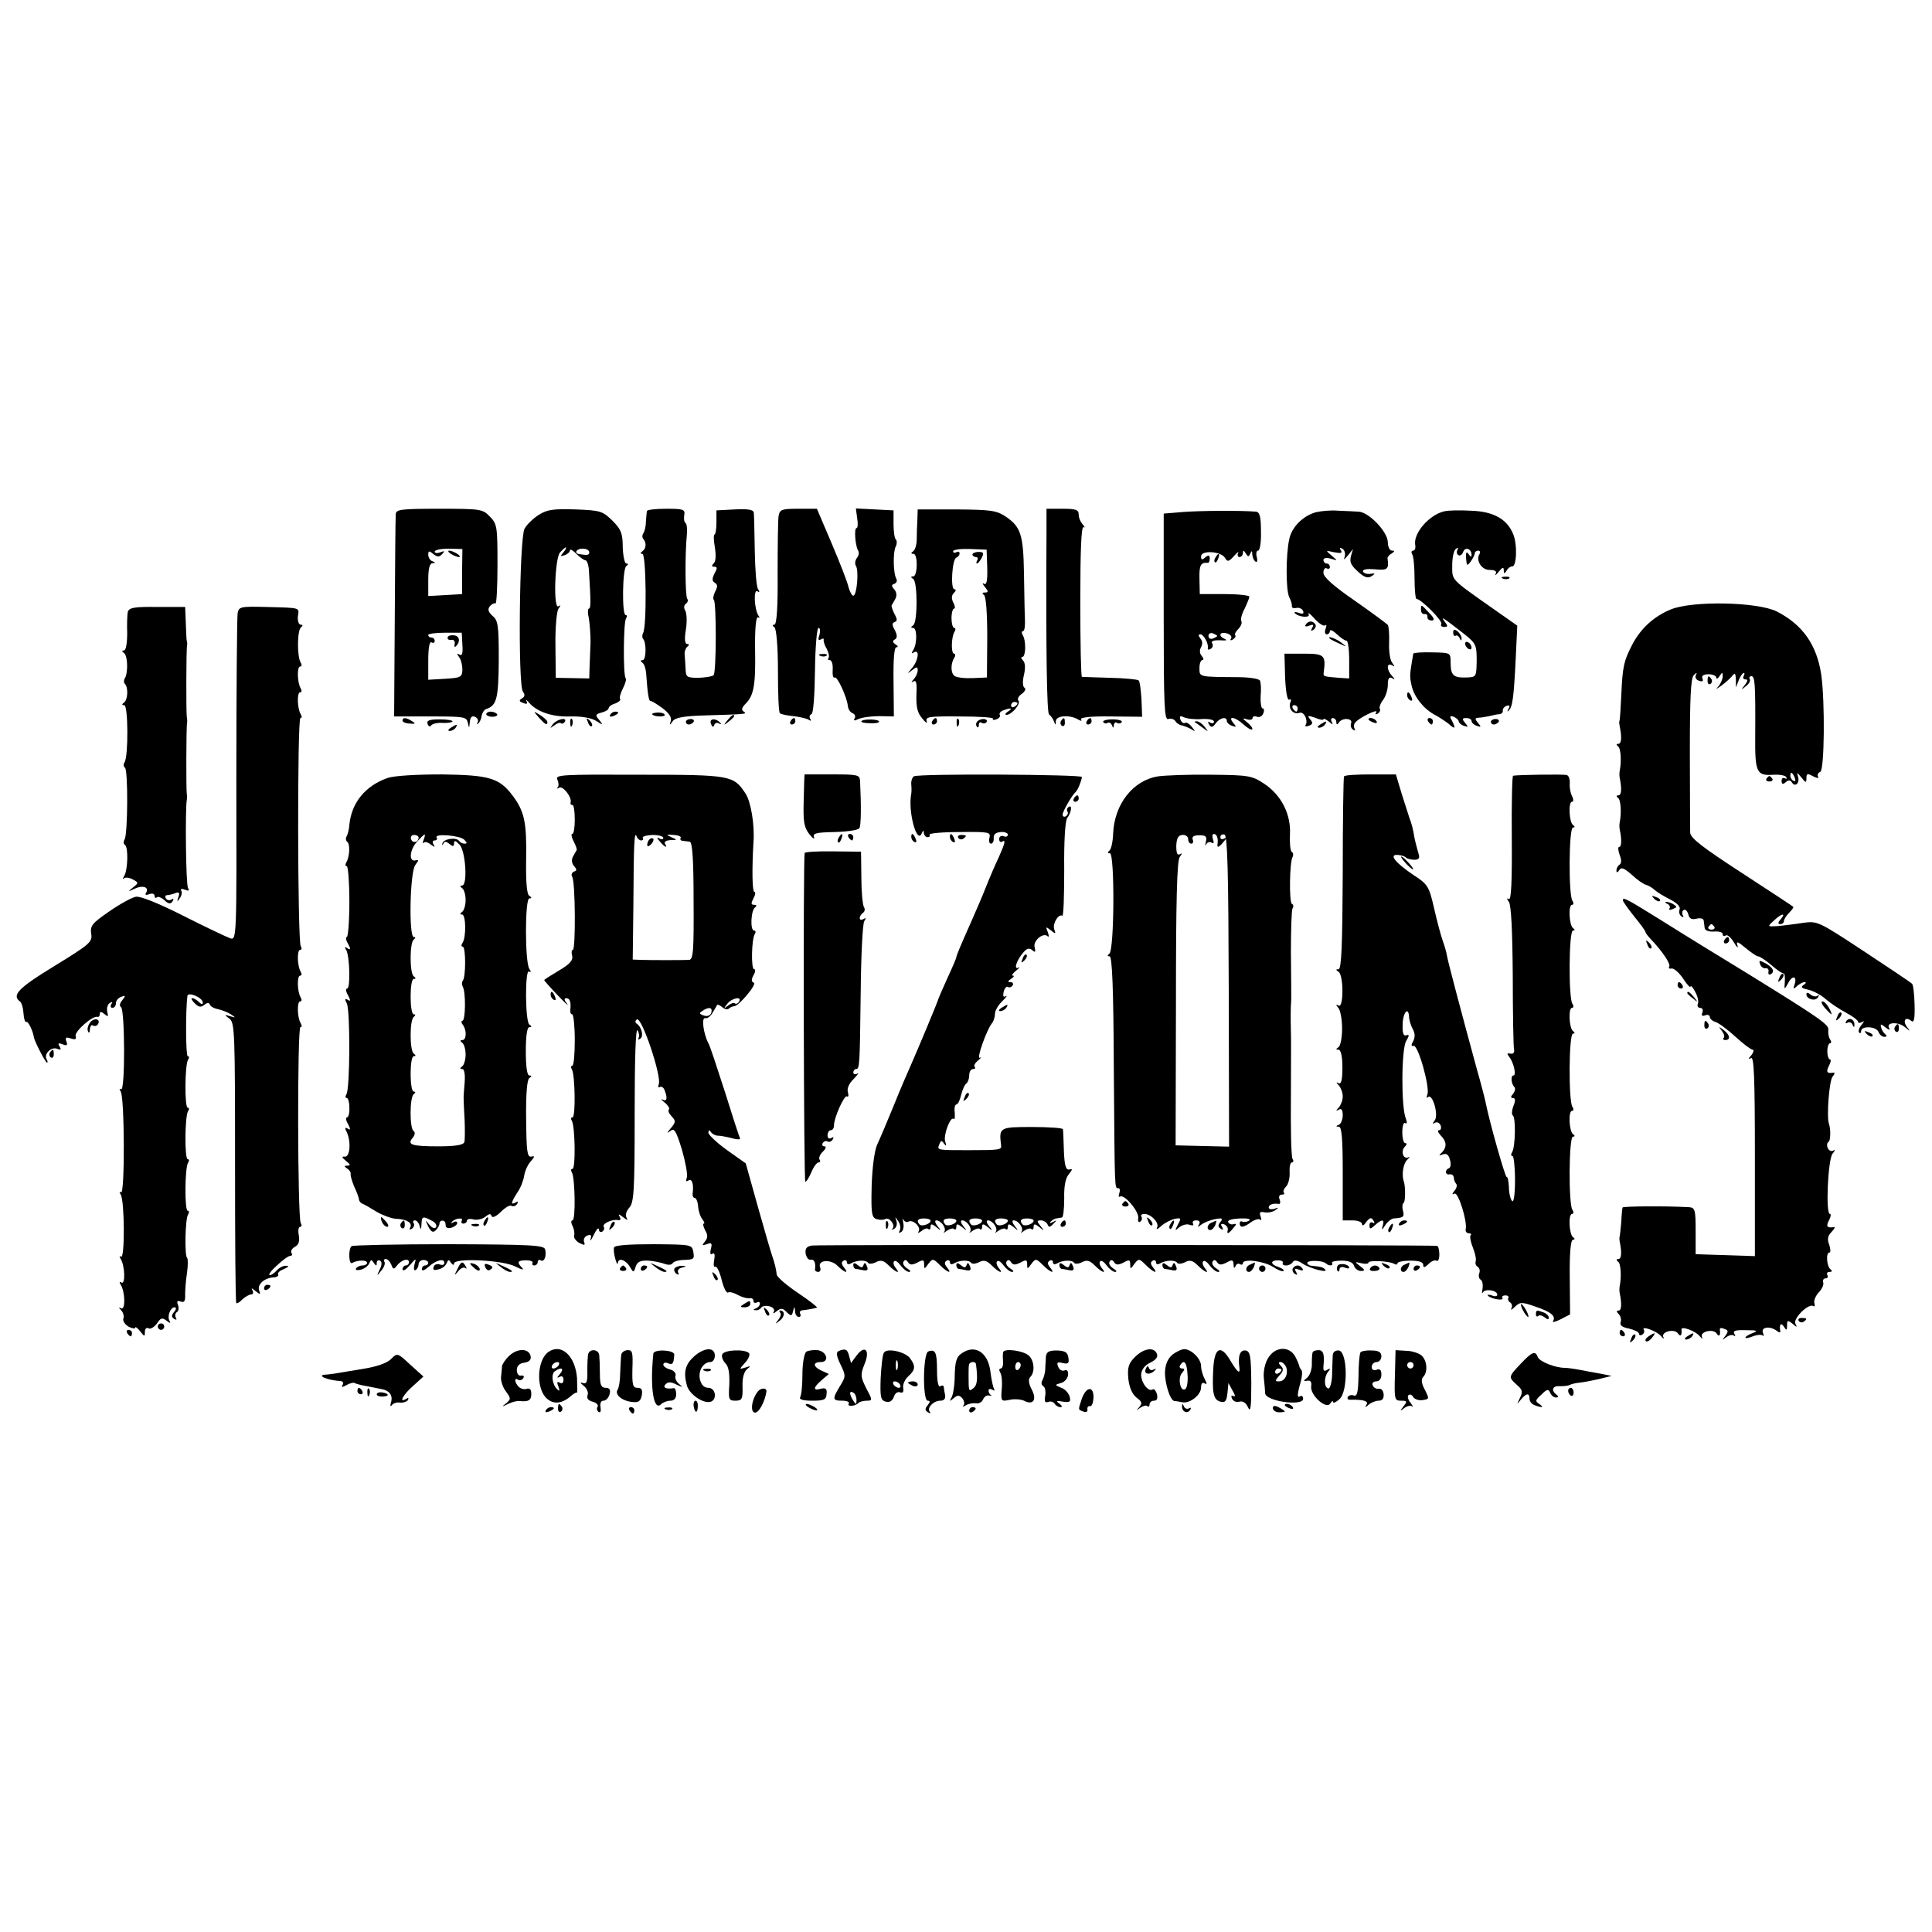 <?xml version="1.0" standalone="no"?>
<!DOCTYPE svg PUBLIC "-//W3C//DTD SVG 20010904//EN"
 "http://www.w3.org/TR/2001/REC-SVG-20010904/DTD/svg10.dtd">
<svg version="1.0" xmlns="http://www.w3.org/2000/svg"
 width="600pt" height="600pt" viewBox="0 0 600 600"
 preserveAspectRatio="xMidYMid meet">
<g transform="translate(0,600) scale(0.1,-0.1)"
fill="#000000" stroke="none">
<path d="M1229 4403 c-1 -10 -2 -155 -3 -323 l-2 -305 113 0 c105 0 112 -1
116 -20 4 -18 4 -18 6 2 1 15 6 21 16 17 8 -4 12 -11 8 -18 -3 -6 -2 -7 2 -3
5 4 10 15 11 25 2 9 8 18 14 20 33 11 38 33 39 152 0 107 -2 123 -19 137 -14
13 -16 20 -9 30 6 7 14 11 18 9 3 -2 6 52 6 120 0 118 -1 127 -24 150 -22 23
-28 24 -157 24 -120 0 -134 -2 -135 -17z m206 -178 l0 -70 -52 -3 -53 -3 0 50
c0 34 4 51 13 52 10 0 10 2 0 6 -7 2 -13 12 -13 20 0 13 3 13 15 3 13 -10 18
-11 28 -1 9 10 8 11 -5 6 -10 -4 -18 -3 -18 2 0 5 19 9 43 9 l43 -1 -1 -70z
m1 -228 c2 -26 -1 -35 -9 -30 -9 5 -9 3 -1 -8 6 -8 10 -25 10 -39 -1 -23 -5
-25 -53 -28 l-53 -3 0 61 c0 38 4 59 10 55 6 -3 10 -1 10 4 0 6 -4 11 -10 11
-5 0 -10 3 -10 8 0 4 23 7 52 7 l52 0 2 -38z"/>
<path d="M1400 4280 c8 -5 20 -10 25 -10 6 0 3 5 -5 10 -8 5 -19 10 -25 10 -5
0 -3 -5 5 -10z"/>
<path d="M1390 4019 c0 -5 6 -8 13 -6 6 1 11 -5 9 -13 -2 -8 0 -11 4 -7 15 15
11 33 -7 34 -11 1 -19 -2 -19 -8z"/>
<path d="M1673 4401 c-17 -11 -37 -30 -44 -43 -16 -29 -21 -486 -5 -506 7 -9
6 -16 -3 -21 -10 -6 -9 -10 4 -14 11 -5 14 -3 10 6 -4 6 -1 5 7 -4 24 -29 72
-46 128 -44 34 1 64 -4 80 -13 23 -15 24 -14 11 2 -13 15 -12 18 7 23 12 3 22
9 22 13 0 5 9 12 20 15 11 4 18 10 16 14 -3 4 1 19 9 34 7 14 11 28 8 31 -8 8
-7 172 1 185 4 6 4 11 -1 11 -12 0 -10 144 2 152 7 5 7 8 0 8 -5 0 -10 23 -11
50 0 43 -5 56 -32 83 -31 30 -37 32 -115 35 -68 2 -87 0 -114 -17z m77 -116
c-11 -13 -10 -14 4 -9 9 3 16 10 16 15 0 5 9 0 20 -11 11 -11 24 -20 28 -20 5
0 10 -15 11 -32 6 -97 6 -118 0 -118 -4 0 -4 -15 0 -32 3 -18 5 -51 5 -73 -1
-22 -2 -56 -3 -76 l-1 -36 -52 1 -52 1 -1 100 c-1 56 4 106 9 114 8 11 8 13 0
8 -16 -9 -11 148 5 167 8 9 16 16 18 16 3 0 0 -7 -7 -15z m80 0 c0 -9 -5 -10
-30 -6 -19 2 -10 18 10 17 11 0 20 -5 20 -11z"/>
<path d="M2009 4413 c-1 -5 -2 -19 -3 -33 0 -14 -4 -30 -8 -36 -4 -6 -4 -14 0
-18 10 -11 9 -30 -3 -38 -7 -5 -7 -8 0 -8 12 0 14 -228 2 -246 -3 -6 -3 -14 0
-18 11 -11 10 -66 -1 -66 -7 0 -8 -3 -1 -8 6 -4 11 -20 12 -37 4 -58 8 -83 13
-82 3 1 19 -9 37 -22 20 -15 30 -29 26 -40 -4 -14 -3 -14 6 -1 7 11 33 16 93
18 135 4 140 4 128 12 -8 5 -7 11 4 23 27 26 33 58 31 169 -1 66 3 104 9 101
5 -4 6 -1 1 6 -13 22 -15 82 -3 75 7 -5 8 -2 2 7 -5 8 -9 61 -10 119 -1 58 -2
111 -3 118 -1 9 -17 12 -58 10 l-58 -3 0 -37 c0 -21 -3 -38 -6 -38 -3 0 -3
-18 1 -39 4 -25 3 -44 -3 -50 -8 -8 -7 -11 1 -11 10 0 10 -5 1 -21 -8 -16 -8
-23 1 -29 9 -5 9 -13 1 -27 -5 -11 -8 -23 -4 -26 8 -9 8 -226 -1 -234 -4 -4
-25 -7 -46 -8 -38 0 -40 2 -41 30 -1 17 -2 37 -3 45 0 8 4 18 9 22 6 5 6 8 -1
8 -7 0 -9 15 -4 44 4 25 3 51 -2 60 -5 8 -4 17 2 21 6 4 8 11 4 16 -6 10 -7
137 -1 197 2 18 0 35 -4 38 -4 2 -6 13 -4 24 3 18 -2 20 -56 20 -32 0 -59 -3
-60 -7z"/>
<path d="M2418 4398 c-2 -13 -3 -94 -3 -180 1 -104 -3 -158 -10 -158 -7 0 -7
-3 0 -8 6 -4 11 -59 11 -134 0 -70 2 -130 6 -133 3 -3 21 -7 41 -9 19 -2 41
-7 48 -11 7 -5 10 -4 5 3 -3 5 -2 12 4 14 6 2 10 57 11 136 1 75 6 132 11 132
5 0 6 -10 3 -21 -5 -15 -4 -19 4 -15 6 4 10 4 9 -1 -1 -4 3 -18 10 -29 6 -12
8 -24 5 -28 -3 -3 -2 -6 4 -6 6 0 10 -13 9 -29 -1 -17 1 -28 6 -25 8 5 38 -60
41 -88 1 -10 7 -20 15 -23 7 -3 10 -10 6 -16 -4 -8 -1 -8 12 -2 11 5 40 9 65
9 l45 -1 -1 108 c-1 70 2 107 9 107 6 0 5 4 -3 9 -9 6 -10 11 -2 15 8 5 8 13
0 29 -9 16 -9 22 -1 25 9 3 9 9 0 25 -6 12 -10 24 -9 27 2 3 7 12 12 21 5 10
3 21 -4 29 -9 10 -9 14 1 17 6 3 9 9 6 15 -10 16 -11 81 -3 99 5 9 5 20 1 24
-4 3 -7 25 -7 48 l0 42 -59 3 -58 3 4 -30 c3 -17 2 -31 -2 -31 -8 0 -4 -55 5
-70 4 -6 2 -16 -4 -23 -5 -7 -7 -18 -3 -24 10 -15 3 -93 -8 -93 -4 0 -11 12
-15 27 -3 15 -27 76 -52 135 l-46 108 -57 0 c-52 0 -58 -2 -62 -22z"/>
<path d="M2849 4386 c-1 -17 -2 -44 -2 -61 0 -16 -5 -33 -11 -37 -8 -5 -7 -8
1 -8 14 0 13 -70 -1 -70 -8 0 -8 -3 0 -8 14 -9 14 -135 0 -144 -8 -5 -8 -8 0
-8 12 0 13 -49 0 -69 -6 -10 -6 -12 2 -7 19 11 14 -25 -5 -48 -17 -20 -17 -20
0 -7 14 11 17 11 17 -1 0 -8 -6 -20 -12 -27 -9 -10 -9 -12 -1 -7 9 5 11 -7 9
-43 -1 -36 3 -55 18 -72 10 -13 17 -17 14 -9 -5 14 9 16 102 15 60 0 106 -3
104 -7 -3 -4 2 -5 10 -2 9 3 14 10 11 14 -3 4 2 11 11 14 24 9 31 7 14 -4 -8
-5 -10 -10 -4 -10 16 0 45 35 37 44 -5 4 0 14 10 21 10 7 14 16 9 19 -6 3 -7
20 -2 40 5 22 4 38 -3 45 -6 6 -7 11 -2 11 11 0 12 51 1 68 -4 7 -3 12 1 12 5
0 7 17 6 38 -1 20 -2 85 -3 144 -2 118 -10 142 -57 174 -29 19 -46 21 -153 22
l-120 0 -1 -32z m217 -149 c1 -40 -2 -55 -10 -50 -6 4 -5 -1 3 -10 11 -14 11
-17 0 -17 -9 0 -10 -3 -3 -8 6 -4 10 -54 10 -132 l-1 -124 -45 -2 c-25 -1 -50
2 -56 7 -12 10 -12 38 0 57 4 6 3 12 -1 12 -10 0 -9 53 2 69 3 6 3 11 -2 11
-4 0 -8 14 -8 30 0 17 4 30 8 30 4 0 3 8 -2 18 -7 13 -6 23 1 30 7 7 8 12 2
12 -13 0 -7 94 6 98 5 2 10 8 10 13 0 6 -4 7 -10 4 -5 -3 -10 -2 -10 3 0 5 23
8 52 7 l52 -2 2 -56z m94 -421 c0 -3 -4 -8 -10 -11 -5 -3 -10 -1 -10 4 0 6 5
11 10 11 6 0 10 -2 10 -4z"/>
<path d="M3020 4278 c0 -4 5 -8 11 -8 5 0 7 -4 4 -10 -3 -5 -4 -10 -1 -10 3 0
10 8 15 18 7 14 6 18 -10 18 -10 0 -19 -4 -19 -8z"/>
<path d="M3250 4348 c-2 -371 1 -563 8 -567 5 -3 12 -13 15 -21 5 -13 6 -13 6
1 1 17 45 20 70 4 9 -5 12 -4 8 1 -3 6 32 10 92 9 l98 -1 -2 54 c-2 29 -5 56
-9 59 -3 3 -43 7 -88 8 -46 1 -85 3 -88 3 -3 1 -5 107 -5 236 0 156 3 232 10
229 5 -3 4 0 -2 8 -7 7 -13 21 -13 31 0 15 -9 18 -50 18 l-50 0 0 -72z"/>
<path d="M3675 4410 l-61 -5 0 -321 c0 -274 2 -321 14 -317 8 3 17 0 22 -6 4
-7 13 -13 21 -14 8 -2 21 -7 29 -12 13 -8 13 -7 1 8 -7 9 -17 15 -21 12 -4 -3
-11 2 -14 10 -4 12 -1 13 12 7 9 -4 34 -7 55 -5 20 1 37 -2 37 -8 0 -6 -5 -7
-12 -3 -7 5 -8 3 -3 -6 6 -10 11 -10 20 3 13 18 35 23 35 8 0 -5 7 -12 16 -15
14 -5 15 -4 4 9 -19 23 6 19 32 -5 12 -11 24 -18 27 -15 2 3 -4 12 -15 21 -16
13 -17 15 -1 10 9 -3 17 -1 17 4 0 5 6 7 14 4 7 -3 16 2 19 10 4 9 3 16 -2 16
-4 0 -7 17 -6 38 2 20 1 42 -2 48 -2 6 -33 11 -71 11 -119 1 -117 0 -117 28 0
14 4 25 9 25 5 0 4 6 -2 13 -7 8 -7 18 -2 27 5 9 5 19 -2 27 -7 9 -7 13 0 13
10 0 26 -29 23 -43 -1 -5 3 -6 9 -2 6 3 8 11 5 16 -6 9 5 12 35 10 10 0 11 1
3 5 -21 9 -15 23 7 17 11 -3 17 -10 13 -16 -4 -6 -1 -7 6 -3 7 5 10 10 7 13
-3 3 2 12 10 20 8 8 12 19 9 24 -3 4 1 22 10 38 8 17 15 34 15 38 0 4 -35 8
-77 8 l-77 0 -1 48 c-1 42 4 51 26 49 3 -1 6 6 6 13 0 11 -4 12 -14 4 -10 -9
-13 -8 -13 3 0 20 61 16 74 -4 8 -14 12 -13 29 6 10 11 16 15 12 9 -3 -7 -1
-13 4 -13 6 0 11 6 11 13 0 9 3 8 9 -2 7 -11 9 -11 14 0 4 10 6 9 6 -3 1 -9 5
-19 10 -22 5 -4 7 3 4 14 -3 11 -1 20 4 20 6 0 10 27 9 60 0 46 -4 60 -16 61
-48 4 -173 3 -225 -1z m105 -385 c0 -2 -6 -5 -13 -8 -8 -3 -14 1 -14 8 0 7 6
11 14 8 7 -3 13 -6 13 -8z"/>
<path d="M4086 4409 c-39 -11 -74 -45 -82 -83 -11 -49 -11 -159 0 -181 6 -11
9 -24 8 -28 -1 -4 5 -7 14 -5 9 2 19 -3 21 -10 3 -8 -1 -10 -14 -5 -10 3 -15
3 -12 -1 12 -13 50 -16 43 -3 -3 7 6 0 19 -15 14 -15 28 -24 33 -20 4 4 4 -1
1 -10 -4 -10 -2 -18 3 -18 6 0 10 5 10 10 0 6 10 2 22 -10 12 -11 25 -20 30
-20 4 0 8 -26 8 -59 l0 -58 -32 2 c-49 4 -49 4 -47 18 7 52 2 57 -62 57 l-60
0 2 -74 c2 -45 7 -72 13 -69 5 4 7 -1 3 -9 -7 -19 10 -38 28 -32 14 6 28 -22
20 -37 -4 -5 1 -6 10 -3 12 5 13 9 4 20 -10 12 -8 13 15 5 14 -6 26 -8 26 -5
0 4 8 0 17 -7 11 -10 14 -10 9 -1 -4 6 -2 12 3 12 6 0 11 -6 11 -12 0 -9 3
-10 8 -2 10 16 44 14 38 -2 -3 -8 0 -16 6 -20 6 -4 8 -3 5 2 -3 6 -3 14 1 19
10 15 74 46 66 33 -4 -7 -3 -8 5 -4 6 4 9 11 6 15 -2 5 2 17 10 27 8 10 15 32
15 47 0 20 4 26 13 21 10 -6 10 -4 0 7 -7 7 -13 19 -13 27 0 8 5 10 13 6 9 -6
9 -4 1 7 -7 8 -11 36 -10 62 1 27 -1 52 -4 56 -3 4 -49 38 -102 75 -68 47 -98
74 -98 87 0 11 5 17 10 14 6 -3 10 -1 10 4 0 6 -4 11 -10 11 -5 0 -10 5 -10
11 0 6 9 8 23 4 22 -7 22 -7 2 10 -19 16 -19 16 8 10 21 -4 27 -3 21 6 -5 8
-3 9 5 5 7 -5 10 -15 7 -25 -4 -11 -2 -10 10 4 l16 20 -6 -20 c-6 -22 -1 -31
29 -57 15 -12 25 -14 35 -7 12 8 12 9 -4 7 -10 -2 -21 2 -23 7 -2 7 12 9 37 7
39 -4 44 0 39 34 0 4 5 11 13 15 10 7 10 9 1 9 -7 0 -13 12 -13 26 0 32 -59
94 -91 95 -13 1 -42 2 -64 3 -22 2 -53 -1 -69 -5z m-56 -609 c0 -5 -2 -10 -4
-10 -3 0 -8 5 -11 10 -3 6 -1 10 4 10 6 0 11 -4 11 -10z"/>
<path d="M4485 4412 c-47 -11 -96 -68 -90 -104 2 -10 -1 -18 -6 -18 -6 0 -7
-5 -3 -12 4 -6 7 -40 7 -75 0 -35 3 -63 6 -63 14 0 83 -69 77 -78 -3 -5 1 -9
9 -9 12 0 12 3 2 16 -14 19 -8 15 59 -37 38 -30 40 -35 40 -84 -1 -51 -1 -51
-34 -52 -39 -1 -47 7 -47 48 0 29 -1 29 -57 30 -32 1 -58 -1 -59 -4 0 -3 -3
-16 -5 -30 -6 -37 -6 -43 0 -70 8 -35 38 -72 72 -90 15 -8 34 -21 42 -27 20
-19 24 -16 12 7 -9 16 -8 18 5 14 8 -4 15 -10 15 -14 0 -4 7 -11 16 -14 14 -5
15 -4 4 9 -10 12 -10 15 4 15 9 0 16 -4 16 -9 0 -5 7 -12 16 -15 14 -5 15 -4
4 9 -10 12 -10 15 1 16 8 0 23 3 34 5 11 3 25 6 32 6 7 1 11 6 10 11 -1 5 4
12 12 15 9 3 11 0 6 -9 -5 -8 -4 -11 0 -6 12 11 16 37 22 158 l5 106 -77 54
c-132 93 -125 86 -125 134 0 24 5 47 12 51 6 4 8 3 4 -4 -3 -6 -2 -13 3 -16 5
-3 12 1 15 10 6 17 26 10 26 -9 0 -8 -3 -7 -9 2 -7 10 -9 6 -8 -13 2 -24 3
-25 15 -9 6 9 12 20 12 25 0 4 5 8 11 8 5 0 7 -5 4 -10 -13 -20 6 -50 31 -50
17 0 23 -4 19 -12 -4 -7 1 -4 9 6 12 15 16 16 16 5 0 -11 2 -12 9 -1 4 8 12
13 17 13 14 -2 17 69 3 101 -19 46 -61 70 -132 72 -34 2 -71 1 -82 -2z"/>
<path d="M3775 4269 c-4 -6 -5 -12 -2 -15 2 -3 7 2 10 11 7 17 1 20 -8 4z"/>
<path d="M4668 4203 c7 -3 16 -2 19 1 4 3 -2 6 -13 5 -11 0 -14 -3 -6 -6z"/>
<path d="M5188 4107 c-53 -22 -94 -60 -120 -111 -25 -49 -29 -65 -33 -156 -2
-41 -4 -77 -6 -80 -1 -3 0 -9 1 -15 7 -34 6 -55 -4 -55 -7 0 -7 -3 -1 -8 9 -6
11 -48 5 -77 -1 -5 -1 -14 0 -20 7 -34 6 -55 -4 -55 -7 0 -7 -3 -1 -8 9 -6 11
-48 5 -77 -1 -5 -1 -14 0 -20 7 -31 6 -55 -1 -55 -5 0 -4 -11 1 -25 6 -15 6
-26 0 -30 -6 -4 -10 -12 -10 -18 0 -8 3 -8 9 1 6 10 15 6 39 -15 16 -15 36
-29 44 -31 7 -2 20 -9 28 -17 8 -7 30 -20 48 -29 21 -11 32 -23 28 -31 -3 -8
0 -17 6 -21 6 -4 8 -3 4 4 -3 6 -2 13 3 16 5 3 11 -3 14 -13 3 -14 11 -18 26
-14 12 3 22 0 22 -6 1 -6 2 -17 3 -23 1 -8 13 -12 29 -11 15 1 27 -2 27 -8 0
-6 4 -8 10 -4 5 3 16 -7 25 -22 9 -15 14 -20 11 -10 -5 15 0 14 25 -7 17 -14
34 -26 39 -26 5 0 23 -12 41 -27 18 -16 35 -27 38 -26 3 1 5 -10 4 -25 -2 -27
-2 -27 11 -4 13 25 28 20 19 -6 -5 -14 -3 -15 8 -4 7 6 18 12 23 12 6 0 5 -4
-3 -9 -10 -7 -6 -10 16 -15 16 -4 40 -17 53 -29 14 -12 42 -31 63 -42 20 -11
37 -23 37 -28 0 -4 6 -5 13 -1 8 5 7 2 -2 -9 -8 -10 -11 -20 -7 -24 3 -3 6 -1
6 5 0 17 47 15 54 -3 3 -8 11 -15 18 -15 8 0 9 3 3 8 -5 4 -11 13 -13 21 -3
12 -1 12 14 0 10 -8 15 -9 11 -2 -11 18 26 21 48 4 18 -15 19 -15 7 0 -14 19
-4 33 13 19 9 -8 12 4 11 49 -1 33 -4 62 -8 66 -4 4 -71 49 -150 101 -141 93
-144 94 -188 88 -25 -4 -60 -8 -78 -10 -34 -2 -34 -2 -13 17 24 23 39 25 21 4
-9 -10 -9 -15 -1 -15 6 0 11 4 11 9 0 5 7 17 16 26 9 9 15 17 13 19 -2 2 -75
50 -161 106 -120 78 -158 107 -159 124 0 11 -1 124 -1 249 0 172 3 231 12 240
9 9 11 9 7 1 -4 -7 0 -15 9 -18 11 -4 15 -2 11 7 -3 8 3 13 19 13 13 0 24 -5
24 -10 0 -6 5 -4 10 4 9 13 10 13 10 0 0 -9 -6 -22 -12 -30 -11 -12 -10 -12 7
0 11 8 26 21 33 29 10 13 12 11 13 -10 l0 -24 9 23 c5 12 12 22 15 22 4 0 3
-4 0 -10 -3 -5 -1 -10 6 -10 8 0 7 -5 -2 -17 -13 -16 -12 -17 3 -4 10 7 15 17
12 22 -3 5 0 9 5 9 11 0 13 -20 12 -186 -1 -113 4 -124 57 -120 18 1 36 -2 39
-7 3 -6 2 -7 -4 -4 -5 3 -10 0 -10 -8 0 -11 4 -12 13 -4 8 7 14 7 19 -1 10
-16 25 -2 19 18 -5 14 -3 14 10 -2 14 -18 16 -18 16 -3 0 15 3 16 21 6 12 -6
19 -7 15 -1 -3 5 0 12 7 15 13 5 15 217 3 302 -14 93 -58 155 -138 196 -60 30
-264 34 -330 6z m386 -523 c3 -8 2 -12 -4 -9 -6 3 -10 10 -10 16 0 14 7 11 14
-7z m-250 -462 c3 -5 -1 -9 -9 -9 -8 0 -12 4 -9 9 3 4 7 8 9 8 2 0 6 -4 9 -8z"/>
<path d="M397 4100 c-2 -8 -3 -39 -2 -67 0 -31 -4 -53 -10 -53 -7 0 -7 -3 0
-8 12 -8 13 -61 3 -78 -4 -6 -4 -14 0 -18 11 -11 9 -50 -3 -58 -7 -5 -7 -8 1
-8 12 0 13 -158 1 -177 -4 -6 -4 -14 1 -17 10 -6 9 -206 -1 -223 -4 -6 -4 -14
1 -17 11 -7 9 -77 -2 -96 -5 -8 -6 -12 -1 -8 4 4 16 3 27 -3 19 -10 19 -11 1
-25 -17 -14 -16 -14 5 -4 25 12 46 5 36 -12 -5 -7 -1 -9 9 -5 10 4 17 1 17 -5
0 -6 3 -8 7 -5 3 4 14 0 24 -9 13 -12 19 -12 25 -3 4 7 3 10 -4 5 -6 -3 -13
-2 -17 4 -3 5 -2 10 4 10 5 0 17 3 25 6 12 5 15 2 10 -12 -5 -15 -4 -16 4 -4
6 8 8 18 5 24 -4 5 1 7 11 3 12 -5 15 -3 10 5 -7 10 -9 244 -4 273 1 6 1 15 0
20 -2 12 -2 207 1 221 1 5 0 14 -1 19 -2 12 -2 207 1 221 1 5 0 11 -1 14 -1 3
-2 28 -3 55 l-2 50 -87 0 c-70 1 -87 -2 -91 -15z"/>
<path d="M738 4096 c-2 -11 -4 -245 -4 -518 1 -493 1 -498 -19 -492 -11 4 -77
35 -146 70 -75 38 -134 62 -147 59 -12 -2 -49 -22 -82 -45 -54 -37 -60 -45
-57 -69 5 -26 -3 -33 -114 -101 -113 -69 -134 -91 -106 -111 4 -3 9 -19 10
-36 1 -17 5 -29 9 -27 5 4 20 -27 23 -46 1 -12 36 -80 41 -80 3 0 2 5 -1 10
-10 16 14 40 32 33 12 -5 14 -3 8 7 -6 10 -4 12 9 7 14 -6 17 -3 12 9 -4 12
-1 14 14 9 14 -5 18 -2 15 7 -5 14 53 65 68 60 4 -1 7 3 7 9 0 8 4 8 14 0 12
-10 13 -9 9 7 -2 11 1 23 8 27 8 5 10 4 5 -3 -4 -7 -2 -12 3 -12 6 0 11 6 11
14 0 8 7 17 16 20 14 6 15 4 4 -10 -8 -9 -10 -18 -4 -22 12 -9 13 -263 0 -255
-5 4 -6 1 -1 -7 12 -19 13 -320 1 -313 -5 4 -6 1 -1 -7 12 -19 13 -200 1 -193
-5 4 -6 1 -1 -7 13 -21 15 -81 2 -73 -6 4 -7 1 -2 -7 14 -22 15 -81 1 -73 -8
4 -8 2 1 -7 6 -7 9 -18 6 -25 -2 -8 5 -18 16 -25 12 -6 21 -7 21 -3 0 4 7 -1
15 -11 14 -18 15 -18 15 -2 0 10 5 14 11 11 6 -4 17 3 26 14 12 19 17 20 31 9
10 -8 13 -8 9 -1 -9 14 2 43 15 43 6 0 6 -6 -1 -14 -9 -11 -9 -16 0 -22 7 -4
9 -3 5 4 -3 6 -2 13 3 17 6 3 7 13 4 22 -5 12 -2 15 8 11 11 -4 15 1 14 21 0
14 2 45 6 69 3 23 3 44 0 46 -8 6 -6 120 3 134 4 7 4 12 -1 12 -10 0 -9 133 1
149 4 6 4 11 -1 11 -10 0 -9 133 1 149 4 6 4 11 -1 11 -10 0 -9 133 1 149 4 6
4 11 -1 11 -6 0 -7 138 -1 187 2 14 48 -5 48 -21 0 -6 -5 -5 -12 2 -7 7 -16
12 -21 12 -5 0 -1 -7 8 -16 12 -12 19 -13 29 -5 10 8 15 8 18 1 1 -5 13 -12
25 -14 13 -3 31 -10 40 -16 16 -11 16 -11 -2 -6 -19 6 -19 5 -2 -8 16 -12 17
-45 17 -446 0 -238 1 -435 4 -437 2 -2 11 3 19 12 9 8 21 15 27 15 6 0 8 5 4
13 -5 8 -2 7 9 -2 15 -12 17 -12 12 1 -7 18 15 39 44 41 11 0 17 5 15 9 -3 5
5 12 18 17 15 7 17 10 7 10 -9 1 -22 -6 -29 -14 -7 -8 -17 -15 -22 -15 -6 0 4
14 22 30 18 17 36 30 42 30 5 0 7 4 3 9 -3 6 2 14 11 19 12 6 15 18 12 36 -3
14 -1 26 4 26 5 0 6 5 2 12 -10 16 -11 608 -1 608 5 0 5 5 1 12 -11 18 -12 68
-2 68 5 0 6 5 2 12 -11 18 -12 68 -2 68 5 0 6 5 2 12 -11 18 -12 68 -2 68 5 0
6 5 2 12 -10 16 -11 708 -1 708 5 0 5 5 1 12 -11 18 -12 68 -2 68 5 0 6 5 2
12 -11 18 -12 68 -2 68 5 0 6 6 2 12 -12 19 -11 102 1 110 6 5 6 8 -1 8 -6 0
-10 11 -9 25 4 29 12 27 -97 30 -81 2 -86 1 -90 -19z"/>
<path d="M4413 4106 c0 -8 5 -14 11 -13 6 1 10 -3 9 -9 -1 -6 5 -11 13 -11 10
0 9 7 -8 24 -25 27 -25 27 -25 9z"/>
<path d="M4055 4060 c-4 -6 1 -7 11 -3 13 5 15 3 9 -7 -5 -9 -4 -11 4 -6 6 4
9 12 6 17 -8 12 -22 12 -30 -1z"/>
<path d="M4513 4035 c0 -8 4 -12 8 -9 4 2 10 -2 12 -8 4 -8 6 -9 6 -2 1 6 -5
17 -12 23 -10 8 -14 7 -14 -4z"/>
<path d="M4131 4016 c2 -2 15 -9 29 -15 24 -11 24 -11 6 3 -16 13 -49 24 -35
12z"/>
<path d="M4550 4001 c0 -5 5 -13 10 -16 6 -3 10 -2 10 4 0 5 -4 13 -10 16 -5
3 -10 2 -10 -4z"/>
<path d="M2548 3963 c7 -3 16 -2 19 1 4 3 -2 6 -13 5 -11 0 -14 -3 -6 -6z"/>
<path d="M5303 3885 c0 -8 4 -12 9 -9 5 3 6 10 3 15 -9 13 -12 11 -12 -6z"/>
<path d="M4370 3841 c0 -6 4 -13 10 -16 6 -3 7 1 4 9 -7 18 -14 21 -14 7z"/>
<path d="M1510 3782 c0 -4 9 -8 19 -8 11 0 17 4 15 8 -3 4 -12 8 -20 8 -8 0
-14 -4 -14 -8z"/>
<path d="M1674 3771 c20 -22 26 -25 26 -13 0 4 -10 13 -22 21 -23 14 -23 14
-4 -8z"/>
<path d="M1895 3780 c-3 -6 1 -7 9 -4 18 7 21 14 7 14 -6 0 -13 -4 -16 -10z"/>
<path d="M2026 3781 c8 -8 43 -8 38 0 -2 4 -13 7 -24 6 -10 -1 -17 -3 -14 -6z"/>
<path d="M2259 3763 c-13 -16 -12 -17 4 -4 9 7 17 15 17 17 0 8 -8 3 -21 -13z"/>
<path d="M1250 3762 c0 -4 10 -9 22 -9 18 -2 20 0 8 7 -18 12 -30 13 -30 2z"/>
<path d="M1328 3752 c2 -8 8 -10 11 -5 3 5 19 9 34 8 15 -1 29 1 32 4 2 4 -16
7 -40 7 -32 0 -41 -4 -37 -14z"/>
<path d="M1717 3751 c-10 -14 -10 -14 4 -4 9 7 18 10 21 7 3 -3 8 -1 12 4 9
16 -24 9 -37 -7z"/>
<path d="M1771 3754 c0 -11 3 -14 6 -6 3 7 2 16 -1 19 -3 4 -6 -2 -5 -13z"/>
<path d="M1826 3757 c3 -10 9 -15 12 -12 3 3 0 11 -7 18 -10 9 -11 8 -5 -6z"/>
<path d="M2130 3758 c0 -4 4 -8 9 -8 6 0 12 4 15 8 3 5 -1 9 -9 9 -8 0 -15 -4
-15 -9z"/>
<path d="M2208 3752 c4 -10 7 -12 10 -4 2 7 9 9 15 5 7 -3 8 -2 4 2 -14 16
-36 14 -29 -3z"/>
<path d="M2455 3760 c-3 -5 -1 -10 4 -10 6 0 11 5 11 10 0 6 -2 10 -4 10 -3 0
-8 -4 -11 -10z"/>
<path d="M2675 3760 c-2 -3 10 -6 26 -6 16 -1 29 1 29 5 0 8 -50 9 -55 1z"/>
<path d="M2895 3760 c-3 -5 -1 -10 4 -10 6 0 11 5 11 10 0 6 -2 10 -4 10 -3 0
-8 -4 -11 -10z"/>
<path d="M2971 3754 c0 -11 3 -14 6 -6 3 7 2 16 -1 19 -3 4 -6 -2 -5 -13z"/>
<path d="M3034 3758 c-4 -5 -3 -12 0 -15 3 -4 6 -1 6 6 0 7 4 10 9 6 5 -3 12
-2 15 3 3 5 -2 9 -10 9 -8 0 -17 -4 -20 -9z"/>
<path d="M3295 3761 c-3 -5 -2 -12 3 -15 5 -3 9 1 9 9 0 17 -3 19 -12 6z"/>
<path d="M3375 3760 c-3 -5 -1 -10 4 -10 6 0 11 5 11 10 0 6 -2 10 -4 10 -3 0
-8 -4 -11 -10z"/>
<path d="M3426 3758 c3 -5 9 -6 14 -3 4 3 11 -1 13 -7 4 -10 6 -10 6 0 1 7 5
11 10 7 5 -3 12 -2 15 3 2 4 -11 8 -29 8 -18 0 -31 -4 -29 -8z"/>
<path d="M4250 3766 c0 -2 7 -7 16 -10 8 -3 12 -2 9 4 -6 10 -25 14 -25 6z"/>
<path d="M4435 3760 c3 -5 8 -10 11 -10 2 0 4 5 4 10 0 6 -5 10 -11 10 -5 0
-7 -4 -4 -10z"/>
<path d="M4630 3758 c0 -4 4 -8 9 -8 6 0 12 4 15 8 3 5 -1 9 -9 9 -8 0 -15 -4
-15 -9z"/>
<path d="M3711 3757 c2 -1 13 -9 24 -17 19 -14 19 -14 6 3 -7 9 -18 17 -24 17
-6 0 -8 -1 -6 -3z"/>
<path d="M4100 3750 c-9 -6 -10 -10 -3 -10 6 0 15 5 18 10 8 12 4 12 -15 0z"/>
<path d="M1400 3740 c-9 -6 -10 -10 -3 -10 6 0 15 5 18 10 8 12 4 12 -15 0z"/>
<path d="M1204 3584 c-69 -24 -112 -76 -119 -145 -1 -15 -5 -31 -9 -37 -3 -6
-2 -13 2 -16 10 -6 8 -48 -3 -65 -3 -6 -3 -11 2 -11 4 0 8 -50 8 -110 0 -61
-4 -110 -8 -110 -4 0 -3 -10 4 -21 9 -17 8 -20 -2 -14 -8 6 -10 4 -4 -5 11
-18 14 -120 3 -120 -5 0 -4 -10 3 -21 8 -16 8 -20 -1 -14 -9 5 -10 2 -3 -11
11 -22 10 -265 -1 -282 -4 -7 -4 -12 1 -12 4 0 8 -13 8 -30 1 -16 -3 -30 -7
-30 -5 0 -4 -10 3 -21 8 -16 8 -20 -1 -14 -9 5 -10 2 -3 -11 14 -31 10 -79 -7
-76 -10 1 -8 -3 4 -13 14 -11 16 -15 5 -15 -11 0 -11 -2 -1 -9 7 -4 12 -12 11
-17 -1 -5 4 -22 11 -39 8 -16 14 -34 15 -40 0 -5 5 -11 10 -13 6 -2 25 -13 44
-25 19 -11 46 -21 60 -22 34 -1 53 -13 45 -27 -4 -7 -2 -8 5 -4 6 4 9 12 6 17
-4 5 -2 9 4 9 5 0 12 -8 14 -17 4 -14 5 -12 6 5 1 25 4 26 32 11 11 -5 17 -15
13 -20 -3 -6 -12 -3 -21 8 -13 16 -13 16 -3 -6 9 -17 15 -20 23 -12 7 7 12 16
12 22 0 5 5 9 10 8 6 0 9 -6 9 -13 -1 -8 6 -12 17 -9 11 3 19 10 19 15 0 5 -6
6 -12 2 -7 -4 -9 -3 -5 1 10 12 38 15 31 4 -3 -5 0 -9 5 -9 6 0 11 4 11 9 0 5
9 7 20 4 11 -3 28 1 37 8 12 10 17 11 20 2 2 -6 14 -1 29 14 13 13 28 22 33
18 5 -3 13 0 17 6 4 8 3 9 -4 5 -17 -10 -15 0 5 31 10 14 19 38 21 52 2 14 11
34 20 44 13 15 14 18 2 15 -13 -2 -15 17 -16 117 -1 78 3 123 10 127 8 6 8 8
0 8 -7 0 -11 27 -11 75 0 48 4 75 11 75 8 0 8 3 0 8 -13 9 -14 173 -1 165 6
-4 7 -1 1 8 -14 21 -14 219 0 219 8 0 8 2 0 8 -8 4 -11 43 -10 112 2 116 -5
149 -41 198 -42 56 -72 65 -221 67 -80 0 -147 -4 -168 -11z m96 -185 c0 -15
-18 -19 -23 -6 -3 8 1 14 9 14 8 0 14 -4 14 -8z m16 -6 c-4 -10 -4 -14 0 -10
4 4 14 1 22 -6 13 -9 14 -9 8 1 -4 7 -2 12 4 12 6 0 9 4 6 9 -8 13 72 7 86 -7
9 -9 9 -12 1 -12 -7 0 -14 4 -17 8 -8 13 -49 7 -52 -7 -2 -7 0 -7 3 -1 3 8 9
7 19 -1 11 -9 14 -8 14 2 0 10 5 9 17 -4 19 -19 26 -127 8 -127 -7 0 -7 -3 0
-8 6 -4 11 -20 11 -37 0 -16 -5 -33 -11 -37 -7 -5 -7 -8 0 -8 12 0 13 -69 2
-87 -5 -7 -5 -13 0 -13 10 0 10 -96 0 -106 -3 -4 -3 -12 0 -18 10 -16 9 -106
-1 -106 -4 0 -4 -6 1 -12 13 -17 12 -48 -1 -48 -7 0 -8 -3 -1 -8 6 -4 11 -20
11 -37 0 -16 -5 -33 -11 -37 -7 -5 -7 -8 1 -8 6 0 9 -17 7 -42 -2 -24 -4 -47
-3 -53 0 -5 1 -35 3 -65 1 -30 1 -61 -1 -67 -3 -9 -28 -13 -81 -13 -83 0 -98
5 -79 27 7 9 8 17 2 21 -12 9 -12 105 1 114 6 5 6 8 0 8 -13 0 -13 110 0 110
7 0 7 3 0 8 -13 9 -13 105 0 114 6 5 6 8 0 8 -13 0 -13 110 0 110 7 0 7 3 0 8
-13 9 -13 105 0 114 6 5 6 8 0 8 -16 0 -12 204 5 224 11 15 11 17 0 14 -21 -5
-18 33 5 58 25 27 29 29 21 7z"/>
<path d="M1731 3579 c4 -9 5 -20 1 -24 -4 -5 -2 -5 5 -1 12 6 40 -31 35 -46
-1 -5 1 -8 6 -8 4 0 7 -20 7 -45 0 -25 -3 -45 -8 -45 -4 0 -2 -10 4 -22 7 -13
11 -25 10 -28 -2 -3 -7 -12 -12 -21 -5 -10 -3 -21 4 -29 9 -10 9 -14 -1 -17
-6 -3 -9 -10 -5 -16 10 -15 11 -227 2 -227 -4 0 -5 -8 -2 -19 3 -13 -7 -25
-41 -45 -25 -15 -46 -28 -46 -30 0 -1 19 -23 42 -47 23 -24 36 -36 29 -26 -9
11 -10 17 -2 17 11 0 15 -13 12 -37 -1 -7 2 -13 6 -13 4 0 8 -36 8 -80 0 -44
-3 -80 -8 -80 -4 0 -5 -5 -1 -11 10 -17 12 -149 2 -149 -5 0 -6 -5 -2 -11 10
-17 12 -149 2 -149 -5 0 -6 -5 -2 -11 10 -17 12 -149 2 -149 -5 0 -5 -8 0 -17
5 -10 7 -23 5 -30 -2 -6 5 -17 16 -23 16 -8 19 -8 15 3 -3 8 2 17 10 20 11 4
14 1 10 -11 -2 -9 2 -3 10 13 8 17 15 24 16 17 0 -7 5 -10 10 -7 6 4 8 10 5
15 -6 9 24 24 44 21 8 -2 10 2 5 11 -5 9 -2 8 11 -2 13 -10 16 -11 11 -2 -5 8
-1 21 8 31 15 16 17 52 17 292 0 168 3 268 9 259 5 -8 6 -18 3 -24 -3 -5 -1
-6 5 -2 12 7 5 37 -11 47 -5 4 -5 9 1 13 15 9 77 -176 68 -201 -3 -8 -2 -12 3
-9 5 3 12 -1 15 -10 10 -25 7 -36 -6 -29 -7 4 -4 -1 6 -9 11 -9 17 -19 13 -22
-3 -4 1 -13 9 -21 13 -14 13 -18 -3 -37 -12 -14 -13 -17 -2 -9 13 11 18 3 37
-58 11 -39 18 -77 15 -86 -4 -11 -2 -14 5 -9 11 7 17 -11 13 -41 -1 -7 2 -13
6 -13 5 0 10 -12 11 -26 1 -15 7 -33 13 -40 6 -8 8 -14 5 -14 -4 0 -2 -9 4
-21 9 -15 8 -24 -1 -35 -10 -12 -9 -13 6 -8 15 6 17 3 13 -14 -4 -14 -2 -20 4
-16 7 5 9 -2 6 -19 -3 -15 -1 -24 3 -21 5 3 14 -16 20 -40 6 -25 15 -43 20
-40 5 3 19 -1 31 -8 13 -7 29 -11 36 -10 6 2 12 -2 12 -8 0 -6 5 -8 10 -5 6 3
10 2 10 -4 0 -5 -6 -12 -12 -14 -10 -4 -10 -6 -1 -6 6 -1 14 3 17 8 3 5 15 7
26 4 11 -3 17 -10 13 -17 -4 -6 0 -6 9 2 13 10 19 10 31 -3 14 -13 16 -13 20
3 4 16 5 16 6 0 0 -10 6 -18 12 -18 5 0 7 5 4 10 -3 6 1 11 9 11 9 1 21 3 26
4 6 1 13 3 17 4 4 0 -22 21 -58 45 -36 24 -66 50 -67 58 -1 14 -6 35 -14 58
-3 8 -23 76 -44 151 l-38 136 -58 41 c-32 23 -58 48 -58 54 0 9 3 10 8 2 4 -6
14 -11 22 -11 8 0 28 -4 44 -8 17 -5 27 -4 24 1 -3 5 -24 70 -47 144 -24 74
-46 142 -51 150 -16 31 -22 81 -10 78 7 -2 17 6 23 17 7 11 13 22 14 24 2 2 9
-1 16 -7 8 -7 17 -8 21 -4 4 4 12 7 16 7 14 0 72 69 61 73 -8 3 -8 10 -1 23 6
10 7 19 2 19 -10 0 -8 93 2 109 4 6 3 11 -2 11 -13 0 -10 63 3 72 6 5 5 8 -3
8 -10 0 -10 5 -2 20 6 11 7 20 3 20 -7 0 -8 70 -3 155 4 53 -8 126 -25 151
-37 56 -45 58 -330 58 -239 1 -262 0 -254 -15z m260 -189 c6 0 8 4 5 8 -2 4
11 8 30 9 19 0 34 -4 34 -9 0 -5 -6 -6 -12 -2 -9 5 -9 2 1 -9 15 -18 26 -23
16 -7 -3 6 4 10 17 11 22 0 22 1 3 9 -17 8 -17 9 7 7 15 -1 24 -5 22 -9 -3 -4
0 -9 5 -9 6 -1 16 -2 23 -3 8 -1 12 -51 12 -184 1 -155 -1 -182 -14 -183 -22
-1 -121 -1 -150 0 l-25 1 2 167 c1 199 3 232 10 216 2 -7 9 -13 14 -13z m304
-501 c-4 -6 -10 -8 -13 -5 -3 3 -12 0 -21 -7 -14 -11 -14 -10 -2 6 14 18 47
24 36 6z m-85 -27 c0 -15 -11 -21 -27 -15 -12 5 -12 7 -1 14 17 11 28 11 28 1z"/>
<path d="M2017 3393 c-4 -3 -7 -11 -7 -17 0 -6 5 -5 12 2 6 6 9 14 7 17 -3 3
-9 2 -12 -2z"/>
<path d="M2499 3595 c-1 0 -2 -36 -3 -80 -2 -67 1 -84 17 -105 11 -14 18 -18
15 -10 -5 12 7 15 64 16 39 1 73 6 77 12 5 9 6 65 2 147 -1 19 -8 20 -86 20
-47 0 -85 0 -86 0z"/>
<path d="M2838 3589 c-5 -3 -9 -15 -8 -25 1 -11 1 -23 0 -29 -11 -55 18 -161
33 -122 4 9 6 9 6 0 1 -7 6 -13 12 -13 5 0 8 3 6 8 -3 4 39 8 93 8 90 1 97 0
93 -17 -3 -11 -1 -19 5 -19 5 0 9 8 8 17 -1 12 7 18 22 19 12 1 22 -3 22 -8 0
-6 -6 -8 -13 -5 -8 3 -14 -1 -14 -9 0 -7 4 -11 9 -8 12 8 10 -3 -11 -50 -11
-23 -29 -65 -40 -93 -11 -28 -30 -72 -42 -99 -40 -90 -49 -112 -49 -117 0 -2
-12 -31 -27 -63 -15 -33 -27 -61 -28 -64 -1 -7 -63 -155 -85 -205 -10 -22 -35
-80 -55 -130 -20 -49 -43 -103 -51 -120 -8 -18 -15 -68 -17 -128 -2 -85 0 -98
15 -103 10 -3 22 -3 27 0 12 8 33 -19 23 -29 -4 -5 -2 -5 5 -1 7 4 10 14 7 24
-5 15 -5 15 6 -1 6 -9 8 -22 4 -29 -4 -7 -3 -8 5 -4 6 4 9 17 6 29 -2 12 -2
16 1 9 3 -6 10 -9 15 -6 14 8 40 -16 32 -30 -4 -7 -1 -6 9 1 8 7 18 10 21 6 4
-3 7 -1 7 7 0 10 4 10 18 -1 15 -13 16 -12 3 4 -7 9 -9 17 -3 17 15 0 33 -26
24 -36 -4 -4 0 -3 9 4 9 6 19 9 22 5 4 -3 7 -1 7 7 0 10 4 10 18 -1 15 -13 16
-12 3 4 -7 9 -9 17 -3 17 15 0 33 -26 24 -36 -4 -4 0 -3 9 4 9 6 19 9 22 5 4
-3 7 -1 7 7 0 10 4 10 18 -1 15 -13 16 -12 3 4 -7 9 -9 17 -3 17 15 0 33 -26
24 -36 -4 -4 0 -3 9 4 9 6 19 9 22 5 4 -3 7 -1 7 7 0 10 4 10 18 -1 15 -13 16
-12 3 4 -7 9 -9 17 -3 17 15 0 33 -26 24 -36 -4 -4 0 -3 9 4 9 6 19 9 22 5 4
-3 7 -1 7 7 0 10 4 10 18 -1 15 -13 16 -12 3 4 -12 15 -11 17 2 17 8 0 17 -6
20 -12 3 -10 8 -10 18 1 12 12 12 13 -1 6 -9 -5 -12 -4 -7 1 5 5 13 10 18 10
5 1 12 2 17 3 4 0 7 27 7 59 -1 38 4 63 14 75 12 15 13 18 2 15 -11 -2 -15 12
-17 57 -1 33 -2 63 -3 68 0 4 -44 7 -96 7 -101 0 -103 -1 -96 -57 2 -14 -4
-15 -104 -15 -96 0 -95 0 -88 18 5 13 8 13 15 2 7 -9 8 -7 3 8 -5 21 17 79 27
69 3 -3 4 6 3 20 -2 14 1 25 5 25 5 0 11 13 15 30 4 16 11 32 16 35 5 4 9 15
9 26 0 10 5 19 12 19 6 0 8 3 5 7 -4 3 1 12 11 20 9 8 12 12 5 8 -12 -6 22 90
39 109 4 6 8 18 8 28 0 9 10 27 23 39 12 12 17 19 10 15 -7 -4 -9 1 -6 14 3
11 9 18 13 15 5 -3 11 -1 15 5 3 5 0 10 -7 10 -9 0 -9 3 2 10 8 5 11 10 6 10
-6 0 -1 7 10 16 10 8 13 13 7 9 -16 -8 -6 23 15 47 11 13 19 15 28 7 9 -8 11
-6 7 10 -5 20 28 47 41 33 4 -3 4 2 0 13 -7 18 -6 18 9 6 15 -12 17 -12 11 3
-6 17 13 49 25 42 4 -3 6 62 6 142 -1 88 3 152 9 161 13 17 17 43 5 35 -5 -3
-7 -9 -4 -14 3 -5 1 -11 -5 -15 -5 -3 -10 -1 -10 5 0 10 29 60 40 70 7 5 19
36 20 47 0 8 -508 11 -522 2z m52 -1380 c0 -10 -27 -19 -34 -12 -11 12 -6 19
14 19 11 0 20 -3 20 -7z m80 0 c0 -10 -27 -19 -34 -12 -11 12 -6 19 14 19 11
0 20 -3 20 -7z m80 0 c0 -10 -27 -19 -34 -12 -11 12 -6 19 14 19 11 0 20 -3
20 -7z m80 0 c0 -10 -27 -19 -34 -12 -11 12 -6 19 14 19 11 0 20 -3 20 -7z
m80 0 c0 -10 -27 -19 -34 -12 -11 12 -6 19 14 19 11 0 20 -3 20 -7z"/>
<path d="M3597 3589 c-78 -12 -136 -86 -140 -177 -1 -26 -6 -50 -12 -54 -6 -5
-6 -8 2 -8 15 0 14 -302 -2 -312 -7 -5 -6 -8 1 -8 8 0 12 -102 13 -342 3 -390
2 -378 14 -378 5 0 6 -7 3 -16 -3 -8 -2 -13 3 -10 13 8 59 -47 56 -67 -2 -9 1
-15 6 -11 5 3 7 10 4 15 -4 5 1 9 9 9 21 0 48 -29 39 -43 -3 -7 3 -4 14 6 11
10 30 19 42 22 19 3 20 2 9 -18 -10 -20 -10 -21 5 -8 9 7 24 11 32 7 9 -3 13
-2 10 4 -3 6 1 10 10 10 10 0 13 -5 9 -12 -6 -10 -5 -10 7 -1 8 6 27 14 43 17
22 4 25 2 16 -9 -8 -10 -8 -15 1 -21 8 -5 9 -3 4 6 -5 8 -3 11 6 8 8 -3 13
-11 12 -17 -4 -15 2 -14 17 5 11 12 11 15 0 12 -7 -2 -14 2 -16 7 -2 6 14 10
37 11 24 1 35 -2 28 -7 -7 -4 -17 -5 -21 -3 -4 3 -8 0 -8 -5 0 -15 12 -14 36
4 12 8 24 11 28 7 4 -3 4 1 1 10 -5 13 -2 16 12 13 11 -2 26 1 34 7 11 8 10 9
-3 4 -10 -3 -18 -1 -18 4 0 9 14 14 32 11 4 0 5 6 2 14 -4 8 -1 15 7 15 7 0
10 3 6 6 -3 4 0 12 7 19 7 7 12 27 11 44 -1 17 2 31 7 31 5 0 6 5 2 11 -4 7
-6 91 -5 188 0 97 1 190 0 206 -1 44 -1 77 1 100 0 11 0 77 -1 147 0 70 2 132
5 137 4 5 3 12 -2 14 -9 6 -7 130 2 145 3 6 3 13 -2 16 -5 3 -7 27 -6 53 4 64
-27 124 -80 159 -38 25 -47 27 -166 28 -70 1 -143 -2 -163 -5z m93 -195 c0 -8
4 -14 10 -14 5 0 7 6 4 13 -3 9 4 13 21 13 20 0 24 -4 20 -20 -3 -12 -2 -15 1
-8 3 6 11 9 17 5 6 -4 8 0 4 10 -3 10 -2 17 3 17 9 0 14 -14 11 -32 -2 -13 6
-9 20 9 10 11 10 14 2 9 -8 -4 -13 -2 -13 4 0 7 6 10 13 8 9 -4 12 -111 13
-487 l1 -482 -83 2 -83 2 1 441 c0 316 3 445 12 455 8 11 8 13 0 8 -8 -4 -11
4 -11 26 1 24 6 33 19 34 10 1 18 -5 18 -13z"/>
<path d="M4174 3589 c-2 -3 -4 -140 -4 -303 -1 -223 -4 -296 -13 -296 -9 0 -9
-2 0 -8 16 -10 16 -115 0 -105 -9 5 -9 3 0 -8 6 -8 11 -36 11 -64 0 -27 -5
-53 -11 -57 -9 -6 -9 -8 0 -8 7 0 12 -20 12 -55 0 -40 -4 -53 -12 -49 -8 5 -8
2 1 -7 6 -7 12 -22 12 -34 0 -12 -6 -27 -12 -34 -10 -11 -10 -13 0 -7 8 5 12
-1 12 -18 0 -13 -6 -27 -12 -29 -10 -4 -10 -6 0 -6 9 -1 12 -37 12 -146 l0
-145 30 0 c17 0 30 -5 30 -12 0 -6 6 -4 13 7 11 14 16 15 22 5 5 -8 4 -11 -2
-7 -5 3 -10 0 -10 -8 0 -13 3 -13 17 0 22 20 31 19 24 -2 -4 -14 -2 -14 8 2 7
11 19 20 26 21 31 2 34 5 29 24 -3 11 -2 22 2 24 6 4 6 50 1 66 -8 21 -2 57
10 68 8 8 10 11 4 8 -16 -8 -25 19 -11 33 6 6 7 11 1 11 -5 0 -9 15 -9 34 0
19 4 32 9 28 6 -3 6 3 2 14 -15 35 -14 217 1 241 10 17 10 21 1 18 -9 -4 -13
6 -12 32 0 37 18 60 20 25 0 -9 5 -26 11 -37 8 -14 8 -26 2 -38 -7 -12 -7 -17
1 -15 14 4 51 -128 43 -151 -4 -9 -2 -13 2 -8 14 12 33 -55 21 -72 -8 -11 -8
-13 0 -8 7 4 14 0 18 -8 3 -8 1 -15 -5 -15 -6 0 -3 -7 5 -16 19 -19 20 -36 4
-53 -11 -10 -10 -11 3 -6 11 4 18 -1 22 -17 4 -13 2 -24 -3 -26 -14 -5 -12
-22 2 -19 7 1 12 -3 13 -10 0 -6 3 -15 7 -19 4 -4 2 -14 -5 -22 -8 -10 -8 -13
0 -9 11 7 40 -84 35 -110 -2 -7 3 -13 9 -13 7 0 10 -3 6 -6 -3 -4 0 -21 7 -38
7 -17 11 -36 9 -43 -2 -6 0 -14 6 -17 6 -4 8 -13 5 -20 -3 -8 -1 -17 4 -20 6
-3 8 -16 6 -29 -2 -12 -2 -17 1 -11 7 13 45 7 45 -7 0 -5 -8 -6 -17 -2 -10 3
-15 3 -12 -1 9 -10 51 -17 45 -7 -3 4 1 8 9 8 8 0 12 -4 9 -8 -2 -4 0 -10 6
-14 6 -4 7 -12 4 -18 -4 -7 1 -5 11 5 16 15 21 15 64 0 47 -16 64 -29 54 -45
-3 -5 8 -2 24 6 l29 15 -1 116 c-1 74 3 116 10 116 6 0 7 3 0 8 -12 9 -15 72
-3 72 5 0 6 6 1 13 -12 19 -11 227 2 227 6 0 7 3 0 8 -12 9 -15 72 -3 72 5 0
6 6 1 13 -12 19 -11 227 2 227 6 0 7 3 0 8 -12 9 -15 72 -3 72 5 0 6 6 1 13
-12 19 -11 227 2 227 6 0 7 3 0 8 -12 9 -15 72 -3 72 5 0 6 6 1 13 -12 19 -11
227 2 227 6 0 7 3 0 8 -12 9 -15 72 -3 72 5 0 5 8 0 18 -5 9 -8 27 -7 39 1 12
-3 24 -9 26 -9 3 -150 1 -167 -2 -3 -1 -5 -88 -4 -195 1 -135 -2 -193 -9 -188
-7 4 -7 1 0 -9 7 -9 11 -88 12 -229 0 -118 2 -222 4 -230 2 -9 -3 -14 -11 -12
-11 2 -12 0 -4 -10 14 -18 23 -58 13 -58 -9 0 -7 -26 3 -36 4 -4 2 -13 -4 -21
-8 -9 -8 -13 0 -13 7 0 8 -8 1 -25 -5 -13 -6 -26 -2 -29 10 -6 8 -99 -2 -114
-4 -7 -4 -12 1 -12 4 0 8 -34 8 -74 0 -46 -4 -71 -9 -66 -5 5 -10 25 -10 44
-1 19 -4 32 -7 31 -4 -3 -53 169 -65 230 -2 11 -15 61 -29 110 -48 176 -86
320 -91 345 -2 14 -9 36 -14 50 -5 14 -17 58 -26 98 -16 70 -20 76 -65 105
-56 38 -77 64 -48 62 10 -1 22 -4 25 -8 4 -4 16 -7 26 -7 15 0 18 5 13 20 -3
11 -9 32 -12 47 -6 35 -9 44 -16 63 -3 8 -13 42 -24 75 l-18 60 -78 0 c-43 0
-80 -2 -83 -6z"/>
<path d="M5486 3582 c-3 -5 1 -9 9 -9 8 0 12 4 9 9 -3 4 -7 8 -9 8 -2 0 -6 -4
-9 -8z"/>
<path d="M3335 3520 c-3 -5 -1 -10 4 -10 6 0 11 5 11 10 0 6 -2 10 -4 10 -3 0
-8 -4 -11 -10z"/>
<path d="M2605 3399 c-4 -6 -5 -12 -2 -15 2 -3 7 2 10 11 7 17 1 20 -8 4z"/>
<path d="M2635 3400 c3 -5 8 -10 11 -10 2 0 4 5 4 10 0 6 -5 10 -11 10 -5 0
-7 -4 -4 -10z"/>
<path d="M2830 3401 c0 -6 4 -13 10 -16 6 -3 7 1 4 9 -7 18 -14 21 -14 7z"/>
<path d="M2950 3401 c0 -6 4 -13 10 -16 6 -3 7 1 4 9 -7 18 -14 21 -14 7z"/>
<path d="M2976 3398 c3 -5 10 -6 15 -3 13 9 11 12 -6 12 -8 0 -12 -4 -9 -9z"/>
<path d="M2499 3351 c-5 -23 -3 -1021 2 -1021 4 0 12 14 19 30 7 17 17 30 22
30 5 0 7 4 3 9 -3 5 2 17 11 25 9 9 11 16 4 16 -6 0 -8 5 -5 10 4 6 10 8 15 5
5 -3 12 0 16 6 4 8 3 9 -4 5 -7 -4 -12 -1 -12 8 0 9 5 16 10 16 6 0 10 7 10
15 0 24 32 95 40 90 5 -3 6 3 3 14 -3 11 4 27 19 41 12 13 17 20 11 16 -7 -4
-13 -2 -13 3 0 6 4 11 8 11 12 0 12 8 15 240 1 113 6 211 11 219 6 10 6 12 -2
7 -7 -4 -12 -3 -12 3 0 5 5 13 10 16 6 4 7 12 3 18 -4 7 -8 48 -8 92 l-1 80
-87 1 c-48 1 -88 -2 -88 -5z"/>
<path d="M4365 3320 c10 -11 20 -20 23 -20 3 0 -3 9 -13 20 -10 11 -20 20 -23
20 -3 0 3 -9 13 -20z"/>
<path d="M5137 3209 c7 -7 15 -10 18 -7 3 3 -2 9 -12 12 -14 6 -15 5 -6 -5z"/>
<path d="M5040 3204 c0 -4 16 -26 35 -50 19 -23 35 -45 35 -48 0 -3 8 -14 18
-24 36 -38 61 -76 56 -84 -3 -5 0 -7 7 -6 7 2 23 -12 36 -31 12 -19 23 -30 23
-25 1 5 7 -2 14 -15 8 -14 12 -31 9 -38 -3 -7 0 -13 7 -13 7 0 10 -7 7 -14 -4
-10 -1 -13 9 -9 7 3 14 0 14 -5 0 -6 8 -13 18 -16 10 -3 38 -24 62 -46 24 -22
48 -40 53 -40 5 0 3 -8 -4 -17 -10 -11 -10 -14 -1 -9 9 6 12 -58 12 -304 l0
-311 -92 3 -92 3 0 73 c0 65 -2 72 -21 73 -72 4 -205 3 -206 -1 -1 -3 -3 -23
-4 -45 -2 -22 -4 -42 -5 -45 -1 -3 -1 -9 0 -15 7 -34 6 -55 -4 -55 -7 0 -7 -3
-1 -8 9 -6 11 -48 5 -77 -1 -5 -1 -14 0 -20 7 -33 6 -55 -3 -55 -8 0 -7 -4 0
-11 6 -6 9 -18 6 -25 -3 -10 5 -16 26 -20 17 -4 31 -11 31 -16 0 -5 5 -6 10
-3 6 4 8 10 5 15 -9 14 39 -3 53 -19 8 -9 11 -11 8 -4 -9 17 34 28 45 12 8
-12 13 -6 11 12 -2 12 43 -4 56 -20 8 -9 11 -11 8 -4 -9 17 34 28 45 12 8 -13
13 -6 10 13 0 4 6 5 14 1 13 -4 13 -8 3 -22 -11 -14 -11 -14 3 -4 9 7 20 9 24
5 5 -4 5 -1 1 6 -5 9 4 12 36 11 36 0 39 -2 21 -9 -31 -12 -29 -22 1 -10 13 5
27 6 31 2 3 -3 3 1 0 9 -7 18 22 22 43 6 7 -6 12 -6 11 -1 -4 21 2 28 11 14 8
-13 10 -12 10 4 0 16 2 17 17 5 14 -12 15 -12 9 0 -9 15 40 64 55 55 5 -3 6 1
4 8 -3 8 3 23 13 34 10 10 17 25 14 32 -2 6 1 12 8 12 6 0 8 5 5 10 -3 6 0 10
7 10 8 0 9 3 3 8 -12 8 -15 52 -4 52 5 0 4 11 0 24 -7 17 -5 28 7 40 9 10 13
16 7 15 -21 -3 -25 2 -15 21 6 11 7 20 3 20 -14 0 -6 169 8 187 8 9 9 14 3 10
-7 -4 -14 0 -18 8 -3 8 -2 17 3 19 6 4 7 39 1 56 -8 21 1 134 11 146 7 8 8 14
3 13 -20 -4 -24 2 -14 21 6 11 7 20 3 20 -4 0 -8 11 -8 25 0 14 4 25 8 25 5 0
5 6 0 13 -4 6 -6 19 -5 28 3 17 -25 36 -258 180 -74 45 -188 115 -253 156
-119 74 -127 78 -127 67z"/>
<path d="M5178 3193 c6 -2 10 -9 7 -14 -4 -5 1 -6 10 -2 13 5 14 7 3 14 -7 5
-17 8 -23 8 -5 0 -4 -3 3 -6z"/>
<path d="M5355 3080 c-3 -5 -1 -10 4 -10 6 0 11 5 11 10 0 6 -2 10 -4 10 -3 0
-8 -4 -11 -10z"/>
<path d="M5116 3067 c3 -10 9 -15 12 -12 3 3 0 11 -7 18 -10 9 -11 8 -5 -6z"/>
<path d="M3176 3023 c-6 -14 -5 -15 5 -6 7 7 10 15 7 18 -3 3 -9 -2 -12 -12z"/>
<path d="M5466 3006 c3 -9 11 -14 17 -13 7 1 11 -4 9 -11 -1 -8 2 -11 8 -7 13
8 5 22 -20 35 -16 8 -18 8 -14 -4z"/>
<path d="M5526 2963 c-6 -14 -5 -15 5 -6 7 7 10 15 7 18 -3 3 -9 -2 -12 -12z"/>
<path d="M5210 2940 c0 -5 5 -10 11 -10 5 0 7 5 4 10 -3 6 -8 10 -11 10 -2 0
-4 -4 -4 -10z"/>
<path d="M1710 2911 c0 -6 4 -13 10 -16 6 -3 7 1 4 9 -7 18 -14 21 -14 7z"/>
<path d="M5240 2916 c0 -2 8 -10 18 -17 15 -13 16 -12 3 4 -13 16 -21 21 -21
13z"/>
<path d="M5610 2912 c0 -15 28 -23 36 -9 4 7 4 9 -1 5 -4 -4 -14 -3 -22 3 -8
7 -13 8 -13 1z"/>
<path d="M5667 2870 c10 -11 19 -20 21 -20 1 0 -2 9 -8 20 -6 11 -15 20 -20
20 -6 0 -2 -9 7 -20z"/>
<path d="M3110 2870 c-9 -6 -10 -10 -3 -10 6 0 15 5 18 10 8 12 4 12 -15 0z"/>
<path d="M5706 2843 c-6 -14 -5 -15 5 -6 7 7 10 15 7 18 -3 3 -9 -2 -12 -12z"/>
<path d="M280 2825 c-6 -8 -10 -20 -7 -27 3 -8 6 -6 6 5 1 10 5 16 10 12 5 -3
12 -1 15 4 10 16 -11 22 -24 6z"/>
<path d="M5734 2829 c-4 -7 -3 -9 4 -5 5 3 13 0 15 -6 4 -9 6 -10 6 -1 1 17
-16 25 -25 12z"/>
<path d="M5293 2815 c0 -8 4 -12 9 -9 5 3 6 10 3 15 -9 13 -12 11 -12 -6z"/>
<path d="M5885 2811 c-3 -5 -2 -12 3 -15 5 -3 9 1 9 9 0 17 -3 19 -12 6z"/>
<path d="M5347 2799 c7 -9 10 -19 6 -22 -3 -4 -1 -7 5 -7 17 0 15 16 -5 31
-16 12 -17 12 -6 -2z"/>
<path d="M5797 2789 c7 -7 15 -10 18 -7 3 3 -2 9 -12 12 -14 6 -15 5 -6 -5z"/>
<path d="M155 2731 c-3 -5 -2 -12 3 -15 5 -3 9 1 9 9 0 17 -3 19 -12 6z"/>
<path d="M2996 2593 c-6 -14 -5 -15 5 -6 7 7 10 15 7 18 -3 3 -9 -2 -12 -12z"/>
<path d="M3486 2262 c-3 -5 1 -9 9 -9 8 0 12 4 9 9 -3 4 -7 8 -9 8 -2 0 -6 -4
-9 -8z"/>
<path d="M1186 2205 c4 -8 11 -15 16 -15 6 0 5 6 -2 15 -7 8 -14 15 -16 15 -2
0 -1 -7 2 -15z"/>
<path d="M1505 2209 c-4 -6 -5 -12 -2 -15 2 -3 7 2 10 11 7 17 1 20 -8 4z"/>
<path d="M3566 2207 c3 -10 9 -15 12 -12 3 3 0 11 -7 18 -10 9 -11 8 -5 -6z"/>
<path d="M1245 2201 c-3 -5 -2 -12 3 -15 5 -3 9 1 9 9 0 17 -3 19 -12 6z"/>
<path d="M1896 2193 c-6 -14 -5 -15 5 -6 7 7 10 15 7 18 -3 3 -9 -2 -12 -12z"/>
<path d="M2751 2194 c0 -11 3 -14 6 -6 3 7 2 16 -1 19 -3 4 -6 -2 -5 -13z"/>
<path d="M3295 2200 c-3 -5 -1 -10 4 -10 6 0 11 5 11 10 0 6 -2 10 -4 10 -3 0
-8 -4 -11 -10z"/>
<path d="M3635 2199 c-4 -6 -5 -12 -2 -15 2 -3 7 2 10 11 7 17 1 20 -8 4z"/>
<path d="M3763 2203 c-15 -5 -17 -23 -4 -23 5 0 11 7 15 15 3 8 4 15 3 14 -1
0 -8 -3 -14 -6z"/>
<path d="M4345 2200 c-3 -6 1 -7 9 -4 18 7 21 14 7 14 -6 0 -13 -4 -16 -10z"/>
<path d="M1468 2193 c7 -3 16 -2 19 1 4 3 -2 6 -13 5 -11 0 -14 -3 -6 -6z"/>
<path d="M4315 2189 c-4 -6 -5 -12 -2 -15 2 -3 7 2 10 11 7 17 1 20 -8 4z"/>
<path d="M1092 2130 c-11 -8 -9 -60 2 -52 16 9 46 10 46 0 0 -4 -6 -8 -14 -8
-8 0 -17 -4 -20 -9 -4 -5 3 -7 15 -4 11 3 23 12 26 20 5 12 7 12 14 1 7 -10 9
-11 9 0 0 7 5 10 10 7 7 -4 6 -14 -1 -28 -10 -21 -9 -21 5 -3 9 10 13 23 10
27 -3 5 -1 9 4 9 6 0 13 -8 17 -17 6 -16 8 -16 18 -3 14 18 37 24 37 10 0 -5
-4 -10 -10 -10 -5 0 -10 -6 -10 -12 1 -7 10 -2 22 12 21 24 21 24 15 2 -3 -12
-1 -20 4 -16 5 3 9 11 9 18 0 7 7 13 15 13 8 0 15 -4 15 -9 0 -4 -4 -8 -10 -8
-5 0 -10 -5 -10 -12 0 -6 9 -3 20 7 24 22 50 28 50 13 0 -6 -6 -8 -14 -5 -8 3
-17 0 -19 -7 -4 -10 1 -12 15 -8 11 2 22 11 25 19 5 12 7 12 14 1 5 -7 9 -8 9
-2 0 18 150 11 190 -9 19 -10 29 -12 22 -5 -18 18 -15 24 12 24 14 0 22 -4 20
-8 -3 -4 0 -8 5 -8 6 0 11 5 11 11 0 5 4 8 9 5 11 -7 19 13 14 34 -4 13 -43
15 -299 16 -162 0 -298 -3 -302 -6z"/>
<path d="M1907 2126 c-2 -6 0 -22 4 -36 4 -14 7 -19 8 -12 1 17 24 10 37 -12
11 -19 12 -19 18 0 5 15 14 20 39 19 17 -1 40 -6 51 -10 10 -4 21 -4 25 2 3 5
16 9 29 10 38 1 39 2 35 26 -4 22 -8 22 -123 23 -76 0 -121 -3 -123 -10z"/>
<path d="M2522 2132 c-17 -3 -22 -9 -20 -25 2 -12 9 -21 16 -19 11 2 16 -11
13 -30 0 -5 4 -8 10 -8 6 0 9 6 6 14 -9 23 32 27 54 5 22 -22 37 -26 20 -5 -8
10 -9 16 -1 21 5 3 10 1 10 -5 0 -6 5 -8 12 -4 18 11 48 12 54 2 3 -4 14 -3
24 2 15 8 24 6 40 -10 22 -22 39 -28 21 -7 -6 8 -8 17 -4 20 3 4 12 -2 20 -13
8 -11 20 -20 26 -20 7 0 4 5 -6 11 -9 6 -15 15 -11 21 4 7 9 6 14 -2 6 -9 13
-9 29 -1 18 10 21 9 21 -6 0 -15 1 -15 13 2 13 17 15 17 35 -3 24 -24 41 -30
23 -8 -8 10 -9 16 -1 21 5 3 10 1 10 -5 0 -6 5 -8 12 -4 18 11 48 12 54 2 3
-4 14 -3 24 2 15 8 24 6 40 -10 22 -22 39 -28 21 -7 -6 8 -8 17 -4 20 3 4 12
-2 20 -13 8 -11 20 -20 26 -20 7 0 4 5 -6 11 -9 6 -15 15 -11 21 4 7 9 6 14
-2 6 -9 13 -9 29 -1 18 10 21 9 21 -6 0 -15 1 -15 13 2 13 17 15 17 35 -3 24
-24 41 -30 23 -8 -8 10 -9 16 -1 21 5 3 10 1 10 -5 0 -6 5 -8 12 -4 18 11 48
12 54 2 3 -4 14 -3 24 2 15 8 24 6 40 -10 22 -22 39 -28 21 -7 -6 8 -8 17 -4
20 3 4 12 -2 20 -13 8 -11 20 -20 26 -20 7 0 4 5 -6 11 -9 6 -15 15 -11 21 4
7 9 6 14 -2 6 -9 13 -9 29 -1 18 10 21 9 21 -6 0 -15 1 -15 13 2 13 17 15 17
35 -3 24 -24 41 -30 23 -8 -8 10 -9 16 -1 21 5 3 10 1 10 -5 0 -6 5 -8 12 -4
18 11 48 12 54 2 3 -4 14 -3 24 2 15 8 24 6 40 -10 22 -22 39 -28 21 -7 -6 8
-8 17 -4 20 3 4 12 -2 20 -13 8 -11 20 -20 26 -20 7 0 4 5 -6 11 -9 6 -15 15
-11 21 4 7 9 6 14 -2 6 -9 13 -9 29 -1 18 10 21 9 22 -6 0 -11 3 -13 6 -5 2 6
9 10 14 6 5 -3 9 -1 9 3 0 15 64 7 93 -11 15 -10 30 -16 33 -13 3 3 -4 8 -15
12 -26 8 -27 21 -2 21 11 0 17 -4 15 -8 -3 -4 2 -8 10 -8 8 0 18 5 21 11 5 7
15 5 30 -5 24 -16 83 -31 70 -18 -7 7 -12 8 -40 11 -8 0 -15 5 -15 9 0 9 47 8
57 -1 9 -9 25 -9 20 1 -3 4 10 7 29 7 22 0 36 -5 39 -16 3 -9 13 -16 21 -16
14 0 14 3 -2 15 -18 14 -18 14 4 9 12 -3 22 -2 22 2 0 8 66 5 80 -4 6 -3 10
-3 10 2 0 4 18 8 40 8 26 0 40 -4 40 -13 0 -10 4 -9 16 2 8 9 20 14 25 11 5
-4 9 5 9 19 0 14 -3 26 -7 27 -21 3 -1921 4 -1941 1z"/>
<path d="M1420 2058 c-10 -21 -10 -21 3 -6 8 10 18 14 22 10 5 -4 5 -1 1 6
-10 17 -14 15 -26 -10z"/>
<path d="M1460 2076 c0 -2 7 -9 15 -16 9 -7 15 -8 15 -2 0 5 -7 12 -15 16 -8
3 -15 4 -15 2z"/>
<path d="M1507 2065 c3 -8 9 -12 14 -9 12 7 11 11 -5 17 -10 4 -13 1 -9 -8z"/>
<path d="M1554 2066 c11 -9 24 -16 30 -16 12 0 7 5 -24 19 -24 11 -24 11 -6
-3z"/>
<path d="M2034 2066 c11 -9 24 -16 30 -16 12 0 7 5 -24 19 -24 11 -24 11 -6
-3z"/>
<path d="M2650 2071 c0 -6 3 -11 8 -12 4 0 15 -2 24 -4 12 -2 15 2 10 13 -4
11 -7 12 -10 4 -3 -10 -7 -10 -18 -1 -10 8 -14 8 -14 0z"/>
<path d="M2970 2071 c0 -6 3 -11 8 -12 4 0 15 -2 24 -4 12 -2 15 2 10 13 -4
11 -7 12 -10 4 -3 -10 -7 -10 -18 -1 -10 8 -14 8 -14 0z"/>
<path d="M3290 2071 c0 -6 3 -11 8 -12 4 0 15 -2 24 -4 12 -2 15 2 10 13 -4
11 -7 12 -10 4 -3 -10 -7 -10 -18 -1 -10 8 -14 8 -14 0z"/>
<path d="M3610 2071 c0 -6 3 -11 8 -12 4 0 15 -2 24 -4 12 -2 15 2 10 13 -4
11 -7 12 -10 4 -3 -10 -7 -10 -18 -1 -10 8 -14 8 -14 0z"/>
<path d="M3883 2073 c-15 -5 -17 -23 -4 -23 5 0 11 7 15 15 3 8 4 15 3 14 -1
0 -8 -3 -14 -6z"/>
<path d="M4154 2069 c-3 -6 -3 -13 0 -16 3 -4 6 -1 6 5 0 6 7 9 15 6 8 -4 15
-4 15 -1 0 11 -30 16 -36 6z"/>
<path d="M4297 2069 c7 -7 15 -10 18 -7 3 3 -2 9 -12 12 -14 6 -15 5 -6 -5z"/>
<path d="M4363 2073 c-15 -5 -17 -23 -4 -23 5 0 11 7 15 15 3 8 4 15 3 14 -1
0 -8 -3 -14 -6z"/>
<path d="M1926 2062 c-3 -5 1 -9 9 -9 8 0 12 4 9 9 -3 4 -7 8 -9 8 -2 0 -6 -4
-9 -8z"/>
<path d="M1990 2059 c0 -5 5 -7 10 -4 6 3 10 8 10 11 0 2 -4 4 -10 4 -5 0 -10
-5 -10 -11z"/>
<path d="M2095 2061 c-3 -5 0 -13 6 -17 7 -4 9 -3 5 4 -3 6 2 13 11 15 16 4
16 5 1 6 -9 0 -19 -3 -23 -8z"/>
<path d="M3910 2060 c0 -5 5 -10 10 -10 6 0 10 5 10 10 0 6 -4 10 -10 10 -5 0
-10 -4 -10 -10z"/>
<path d="M4015 2061 c-3 -5 0 -13 6 -17 8 -5 9 -3 4 6 -6 10 -4 12 9 7 10 -4
15 -3 11 3 -8 13 -22 13 -30 1z"/>
<path d="M4255 2061 c-3 -6 3 -9 14 -8 11 0 17 5 15 9 -7 11 -22 10 -29 -1z"/>
<path d="M4390 2059 c0 -5 5 -7 10 -4 6 3 10 8 10 11 0 2 -4 4 -10 4 -5 0 -10
-5 -10 -11z"/>
<path d="M2216 2037 c3 -10 9 -15 12 -12 3 3 0 11 -7 18 -10 9 -11 8 -5 -6z"/>
<path d="M820 1999 c0 -5 5 -7 10 -4 6 3 10 8 10 11 0 2 -4 4 -10 4 -5 0 -10
-5 -10 -11z"/>
<path d="M2310 1950 c-13 -8 -12 -10 3 -10 9 0 17 5 17 10 0 12 -1 12 -20 0z"/>
<path d="M4730 1930 c6 -11 13 -20 16 -20 2 0 0 9 -6 20 -6 11 -13 20 -16 20
-2 0 0 -9 6 -20z"/>
<path d="M2376 1927 c3 -10 9 -15 12 -12 3 3 0 11 -7 18 -10 9 -11 8 -5 -6z"/>
<path d="M2423 1923 c4 -3 1 -13 -6 -22 -11 -14 -10 -14 5 -2 16 12 16 31 1
31 -4 0 -3 -3 0 -7z"/>
<path d="M4770 1918 c0 -6 3 -8 7 -5 3 4 12 2 20 -4 8 -7 13 -8 13 -1 0 5 -7
13 -16 16 -22 8 -24 8 -24 -6z"/>
<path d="M5586 1898 c3 -5 10 -6 15 -3 13 9 11 12 -6 12 -8 0 -12 -4 -9 -9z"/>
<path d="M490 1880 c0 -5 5 -10 10 -10 6 0 10 5 10 10 0 6 -4 10 -10 10 -5 0
-10 -4 -10 -10z"/>
<path d="M395 1860 c3 -5 8 -10 11 -10 2 0 4 5 4 10 0 6 -5 10 -11 10 -5 0 -7
-4 -4 -10z"/>
<path d="M5030 1860 c0 -5 5 -10 11 -10 5 0 7 5 4 10 -3 6 -8 10 -11 10 -2 0
-4 -4 -4 -10z"/>
<path d="M5066 1843 c-6 -14 -5 -15 5 -6 7 7 10 15 7 18 -3 3 -9 -2 -12 -12z"/>
<path d="M5120 1850 c-8 -5 -12 -12 -9 -15 4 -3 12 1 19 10 14 17 11 19 -10 5z"/>
<path d="M5240 1850 c-9 -6 -10 -10 -3 -10 6 0 15 5 18 10 8 12 4 12 -15 0z"/>
<path d="M1582 1790 c-12 -11 -22 -26 -23 -33 0 -7 -2 -22 -3 -34 -1 -11 5
-31 15 -44 16 -22 16 -24 1 -37 -15 -11 -14 -12 6 -2 12 6 28 10 35 9 28 -3
37 2 37 22 0 14 -5 19 -14 16 -7 -3 -19 0 -25 6 -13 13 -15 31 -2 22 5 -3 13
-1 16 5 4 6 1 9 -7 8 -7 -2 -13 6 -13 17 0 13 8 21 23 23 15 2 22 9 20 20 -5
25 -40 26 -66 2z"/>
<path d="M1704 1802 c-35 -23 -40 -107 -10 -141 21 -23 48 -22 76 1 10 9 20
15 22 13 1 -2 1 18 0 45 -5 68 -48 109 -88 82z m31 -42 c-3 -5 -11 -10 -16
-10 -6 0 -7 5 -4 10 3 6 11 10 16 10 6 0 7 -4 4 -10z m4 -27 c-10 -11 -10 -14
-1 -9 7 4 12 1 12 -9 0 -10 -5 -13 -12 -9 -8 5 -9 1 -4 -12 5 -14 4 -16 -4 -8
-16 16 -19 48 -6 56 20 14 29 8 15 -9z"/>
<path d="M1827 1796 c-2 -6 -3 -30 -3 -54 1 -33 -2 -41 -14 -37 -10 3 -9 1 3
-9 9 -7 15 -20 12 -28 -4 -10 1 -17 15 -21 12 -3 19 -10 16 -16 -4 -5 -2 -12
3 -16 6 -3 8 3 6 15 -2 12 1 20 9 20 8 0 16 9 19 20 4 14 0 20 -12 20 -14 0
-18 9 -18 43 0 23 -1 49 -2 58 -1 18 -28 22 -34 5z"/>
<path d="M1929 1790 c-1 -8 -2 -33 -3 -55 0 -22 -4 -45 -8 -51 -10 -15 14 -35
46 -38 19 -2 25 2 29 20 3 18 0 24 -13 24 -15 0 -17 9 -16 59 2 52 0 59 -16
58 -10 -1 -19 -8 -19 -17z"/>
<path d="M2029 1796 c-11 -106 1 -180 24 -157 6 6 19 11 29 11 11 0 18 7 18
20 0 11 -3 19 -7 19 -25 -4 -36 2 -26 12 8 8 17 8 34 -1 20 -9 21 -9 8 2 -9 7
-14 19 -11 26 2 7 -5 16 -17 19 -12 3 -21 10 -21 15 0 6 7 8 15 4 14 -5 17 -2
19 27 1 15 -64 18 -65 3z"/>
<path d="M2156 1788 c-28 -25 -34 -49 -23 -90 7 -28 52 -59 75 -51 20 8 14 43
-8 43 -13 0 -22 9 -26 25 -7 27 10 55 32 55 8 0 14 9 14 20 0 27 -32 26 -64
-2z"/>
<path d="M2243 1794 c-3 -7 2 -20 10 -28 10 -10 13 -31 12 -65 -3 -47 -2 -51
19 -51 20 0 23 5 22 43 -1 27 4 46 14 55 13 10 12 11 -5 5 -20 -6 -20 -6 -1
15 11 12 16 25 12 30 -14 13 -77 10 -83 -4z"/>
<path d="M2504 1802 c-6 -4 -12 -35 -12 -69 0 -34 -3 -66 -7 -72 -4 -7 9 -11
37 -11 37 0 44 3 45 21 2 16 -3 20 -18 16 -25 -7 -24 4 3 27 l22 19 -22 10
c-27 12 -29 27 -3 27 28 0 19 33 -10 37 -13 1 -29 -1 -35 -5z"/>
<path d="M2604 1804 c-8 -4 -6 -16 6 -41 17 -35 17 -38 -1 -67 -25 -41 -24
-46 7 -46 14 0 23 -4 20 -9 -7 -10 20 -9 30 2 4 4 16 7 26 7 18 0 18 2 -2 39
-18 36 -18 42 -5 75 18 43 1 61 -25 26 l-17 -23 -6 22 c-5 21 -12 24 -33 15z
m56 -152 c0 -15 -2 -15 -10 -2 -13 20 -13 33 0 25 6 -3 10 -14 10 -23z"/>
<path d="M2745 1799 c-4 -5 -8 -41 -10 -79 -2 -59 0 -69 16 -73 12 -3 20 2 25
15 3 11 12 17 19 14 9 -3 12 1 10 14 -2 10 5 26 16 36 22 20 23 32 5 56 -15
20 -72 33 -81 17z m42 -51 c-3 -7 -5 -2 -5 12 0 14 2 19 5 13 2 -7 2 -19 0
-25z m8 -48 c3 -5 2 -10 -4 -10 -5 0 -13 5 -16 10 -3 6 -2 10 4 10 5 0 13 -4
16 -10z"/>
<path d="M2883 1803 c-17 -6 -18 -153 -2 -153 8 0 8 -4 0 -14 -9 -11 -9 -16 1
-22 7 -4 10 -4 6 1 -11 12 11 35 32 35 12 0 17 6 15 18 -2 9 -4 21 -4 25 -1 5
-5 5 -11 2 -6 -4 -10 15 -10 49 0 56 -5 67 -27 59z"/>
<path d="M2985 1796 c-15 -10 -19 -27 -20 -67 0 -30 -5 -61 -10 -69 -7 -13 -6
-13 7 -2 12 10 17 10 27 -1 6 -8 7 -18 3 -22 -4 -5 0 -4 8 1 8 5 22 7 31 6 9
-2 19 4 22 12 4 9 12 14 19 12 7 -1 10 -1 6 1 -5 3 -8 9 -8 14 0 6 5 7 12 3 6
-4 8 -3 5 3 -3 5 -8 28 -11 52 -7 62 -49 88 -91 57z m46 -33 c6 -45 4 -65 -8
-74 -14 -12 -15 -10 -15 36 0 14 0 30 1 35 1 12 21 14 22 3z"/>
<path d="M3116 1802 c-2 -4 -2 -17 -1 -29 1 -13 -2 -23 -7 -23 -5 0 -6 -5 -2
-12 5 -7 7 -30 5 -52 -3 -38 -2 -39 26 -33 15 3 35 1 43 -3 29 -15 41 3 24 35
-10 19 -11 32 -4 39 15 15 12 52 -6 67 -17 14 -71 22 -78 11z m54 -41 c0 -6
-4 -12 -8 -15 -5 -3 -9 1 -9 9 0 8 4 15 9 15 4 0 8 -4 8 -9z"/>
<path d="M3248 1786 c0 -12 -2 -30 -2 -41 -1 -11 -5 -25 -9 -32 -4 -6 -3 -14
3 -18 6 -3 8 -17 6 -30 -3 -17 -1 -22 9 -19 7 3 16 1 20 -5 3 -6 12 -11 18
-11 7 0 6 4 -3 11 -12 8 -9 10 11 6 22 -3 25 0 21 15 -3 11 -14 24 -26 28 -21
9 -21 9 -1 15 12 3 21 15 22 25 1 12 -3 17 -11 14 -8 -3 -16 2 -20 12 -5 13
-2 15 14 11 17 -4 21 -1 18 16 -2 17 -10 22 -35 23 -26 0 -33 -4 -35 -20z"/>
<path d="M3525 1786 c-20 -20 -24 -32 -21 -67 3 -28 12 -48 25 -59 18 -13 19
-18 9 -30 -11 -12 -11 -12 3 -2 9 6 19 9 22 5 4 -3 7 -1 7 5 0 7 6 12 14 12 9
0 12 7 9 20 -3 11 -9 18 -13 15 -14 -9 -37 22 -36 47 1 14 11 28 28 36 17 8
25 18 21 27 -8 23 -41 18 -68 -9z"/>
<path d="M3641 1793 c-14 -12 -22 -30 -23 -53 -1 -36 16 -89 29 -91 5 0 16 -2
25 -4 24 -4 58 23 58 46 0 12 4 17 11 13 8 -5 8 -1 0 14 -6 11 -11 29 -11 40
0 22 -30 52 -52 52 -9 0 -25 -8 -37 -17z m47 -62 c2 -22 -2 -42 -7 -45 -15
-10 -24 33 -11 49 10 12 10 15 1 15 -7 0 -9 5 -6 10 12 20 21 9 23 -29z"/>
<path d="M3768 1751 c-4 -77 0 -98 22 -104 15 -4 19 1 22 27 l3 31 13 -24 c8
-13 9 -20 3 -17 -6 4 -9 1 -5 -7 3 -8 13 -13 23 -10 11 3 21 -4 27 -18 8 -17
10 1 10 76 -1 85 -3 98 -18 101 -17 2 -24 -17 -19 -53 3 -22 -6 -15 -27 20
-30 52 -50 44 -54 -22z"/>
<path d="M3938 1782 c-10 -16 -15 -42 -13 -62 2 -19 4 -40 4 -47 2 -25 118
-41 118 -17 0 7 -4 11 -9 8 -10 -7 -10 4 1 43 5 17 6 34 3 38 -4 4 -7 10 -7
13 -1 4 -6 17 -13 30 -19 33 -63 30 -84 -6z m56 -27 c8 -21 -3 -45 -22 -45
-13 0 -13 2 1 18 13 14 14 21 5 30 -8 8 -8 12 -1 12 6 0 13 -7 17 -15z m-14
-9 c0 -3 -4 -8 -10 -11 -5 -3 -10 -1 -10 4 0 6 5 11 10 11 6 0 10 -2 10 -4z"/>
<path d="M4077 1801 c-2 -3 -3 -19 -3 -36 1 -16 -6 -36 -14 -43 -13 -11 -13
-12 0 -10 10 2 14 -4 12 -17 -4 -28 47 -73 59 -54 5 8 9 10 9 5 0 -5 9 -1 20
9 27 24 25 147 -2 151 -11 1 -18 -5 -19 -14 0 -10 -2 -37 -2 -62 -1 -25 -7
-44 -12 -42 -13 3 -14 34 -1 51 9 11 8 13 -2 7 -10 -6 -13 -3 -12 10 4 37 0
51 -15 51 -9 0 -17 -3 -18 -6z"/>
<path d="M4225 1800 c-3 -5 -6 -38 -6 -73 -1 -49 -4 -64 -14 -61 -7 3 -16 1
-19 -4 -3 -5 0 -10 7 -9 40 1 58 -4 51 -15 -6 -10 -4 -10 7 0 7 6 21 12 30 12
12 0 17 7 16 20 -1 11 -7 19 -16 17 -7 -1 -16 4 -18 11 -3 6 2 12 11 12 10 0
16 9 16 21 0 15 -5 19 -15 15 -9 -3 -15 0 -15 9 0 8 7 15 15 15 8 0 15 8 15
18 0 12 -8 18 -30 18 -17 1 -32 -2 -35 -6z"/>
<path d="M4332 1728 c-2 -74 -1 -78 19 -78 19 0 20 -2 8 -17 -12 -16 -12 -17
2 -6 9 7 20 9 25 5 4 -4 2 1 -5 11 -8 9 -11 21 -7 24 4 4 11 2 15 -6 5 -7 18
-11 30 -9 20 3 20 4 6 32 -11 20 -12 33 -5 40 15 15 12 52 -6 67 -9 7 -30 14
-48 14 l-32 2 -2 -79z m58 32 c0 -5 -4 -10 -10 -10 -5 0 -10 5 -10 10 0 6 5
10 10 10 6 0 10 -4 10 -10z"/>
<path d="M1214 1779 c-12 -12 -44 -23 -80 -29 -32 -5 -70 -12 -84 -14 -14 -2
-31 -5 -39 -5 -31 -2 7 -18 47 -20 7 -1 10 -6 6 -12 -5 -8 -1 -8 13 0 11 6 22
8 24 6 3 -2 20 -7 39 -10 19 -4 40 -8 45 -9 24 -4 35 -19 30 -39 -4 -13 -3
-17 2 -11 4 6 16 10 25 8 10 -1 21 3 25 8 3 7 1 8 -5 4 -25 -15 -11 12 21 40
l32 29 -41 37 c-40 37 -40 37 -60 17z"/>
<path d="M4723 1765 c-39 -41 -39 -42 -12 -66 17 -15 19 -21 9 -41 -10 -21
-10 -21 3 -5 17 21 27 22 27 3 0 -8 7 -17 16 -20 23 -9 31 -7 14 4 -13 8 -12
12 7 29 17 17 22 18 27 6 3 -8 11 -15 18 -15 8 0 9 3 3 8 -19 13 -14 29 8 27
12 0 27 1 32 4 6 3 19 6 30 7 11 1 38 6 60 11 l40 10 -35 7 c-19 3 -48 9 -65
12 -16 3 -37 6 -45 6 -30 0 -78 19 -84 33 -8 21 -17 18 -53 -20z"/>
<path d="M3558 1748 c-7 -17 15 -19 29 -3 4 4 3 5 -4 2 -6 -4 -13 -2 -15 5 -3
8 -6 6 -10 -4z"/>
<path d="M2188 1743 c7 -3 16 -2 19 1 4 3 -2 6 -13 5 -11 0 -14 -3 -6 -6z"/>
<path d="M2820 1706 c0 -2 7 -6 15 -10 8 -3 15 -1 15 4 0 6 -7 10 -15 10 -8 0
-15 -2 -15 -4z"/>
<path d="M1110 1680 c0 -5 5 -10 11 -10 5 0 7 5 4 10 -3 6 -8 10 -11 10 -2 0
-4 -4 -4 -10z"/>
<path d="M1141 1674 c0 -11 3 -14 6 -6 3 7 2 16 -1 19 -3 4 -6 -2 -5 -13z"/>
<path d="M2353 1678 c-19 -24 -24 -65 -8 -65 12 0 30 33 35 64 3 14 -17 14
-27 1z"/>
<path d="M3360 1657 c-12 -37 -13 -34 5 -41 8 -3 14 0 12 7 -1 7 3 11 8 10 6
-1 10 11 11 26 1 37 -22 36 -36 -2z"/>
<path d="M4870 1681 c0 -6 4 -12 8 -15 5 -3 9 1 9 9 0 8 -4 15 -9 15 -4 0 -8
-4 -8 -9z"/>
<path d="M1170 1670 c0 -5 9 -8 20 -7 21 1 18 10 -5 13 -8 1 -15 -2 -15 -6z"/>
<path d="M2154 1635 c3 -23 12 -26 13 -5 1 11 -2 20 -7 20 -4 0 -7 -7 -6 -15z"/>
<path d="M1733 1625 c0 -8 4 -12 9 -9 5 3 6 10 3 15 -9 13 -12 11 -12 -6z"/>
<path d="M2510 1630 c8 -5 20 -10 25 -10 6 0 3 5 -5 10 -8 5 -19 10 -25 10 -5
0 -3 -5 5 -10z"/>
<path d="M3671 1633 c-1 -17 16 -25 25 -12 4 7 3 9 -4 5 -5 -3 -13 0 -15 6 -4
9 -6 10 -6 1z"/>
<path d="M3953 1627 c0 -7 9 -13 19 -13 10 0 18 1 18 3 0 1 -8 7 -18 12 -13 7
-19 6 -19 -2z"/>
<path d="M3990 1636 c0 -2 7 -7 16 -10 8 -3 12 -2 9 4 -6 10 -25 14 -25 6z"/>
<path d="M1695 1620 c-3 -6 1 -7 9 -4 18 7 21 14 7 14 -6 0 -13 -4 -16 -10z"/>
<path d="M1955 1620 c3 -5 8 -10 11 -10 2 0 4 5 4 10 0 6 -5 10 -11 10 -5 0
-7 -4 -4 -10z"/>
<path d="M2068 1623 c7 -3 16 -2 19 1 4 3 -2 6 -13 5 -11 0 -14 -3 -6 -6z"/>
<path d="M3010 1619 c0 -5 5 -7 10 -4 6 3 10 8 10 11 0 2 -4 4 -10 4 -5 0 -10
-5 -10 -11z"/>
</g>
</svg>
